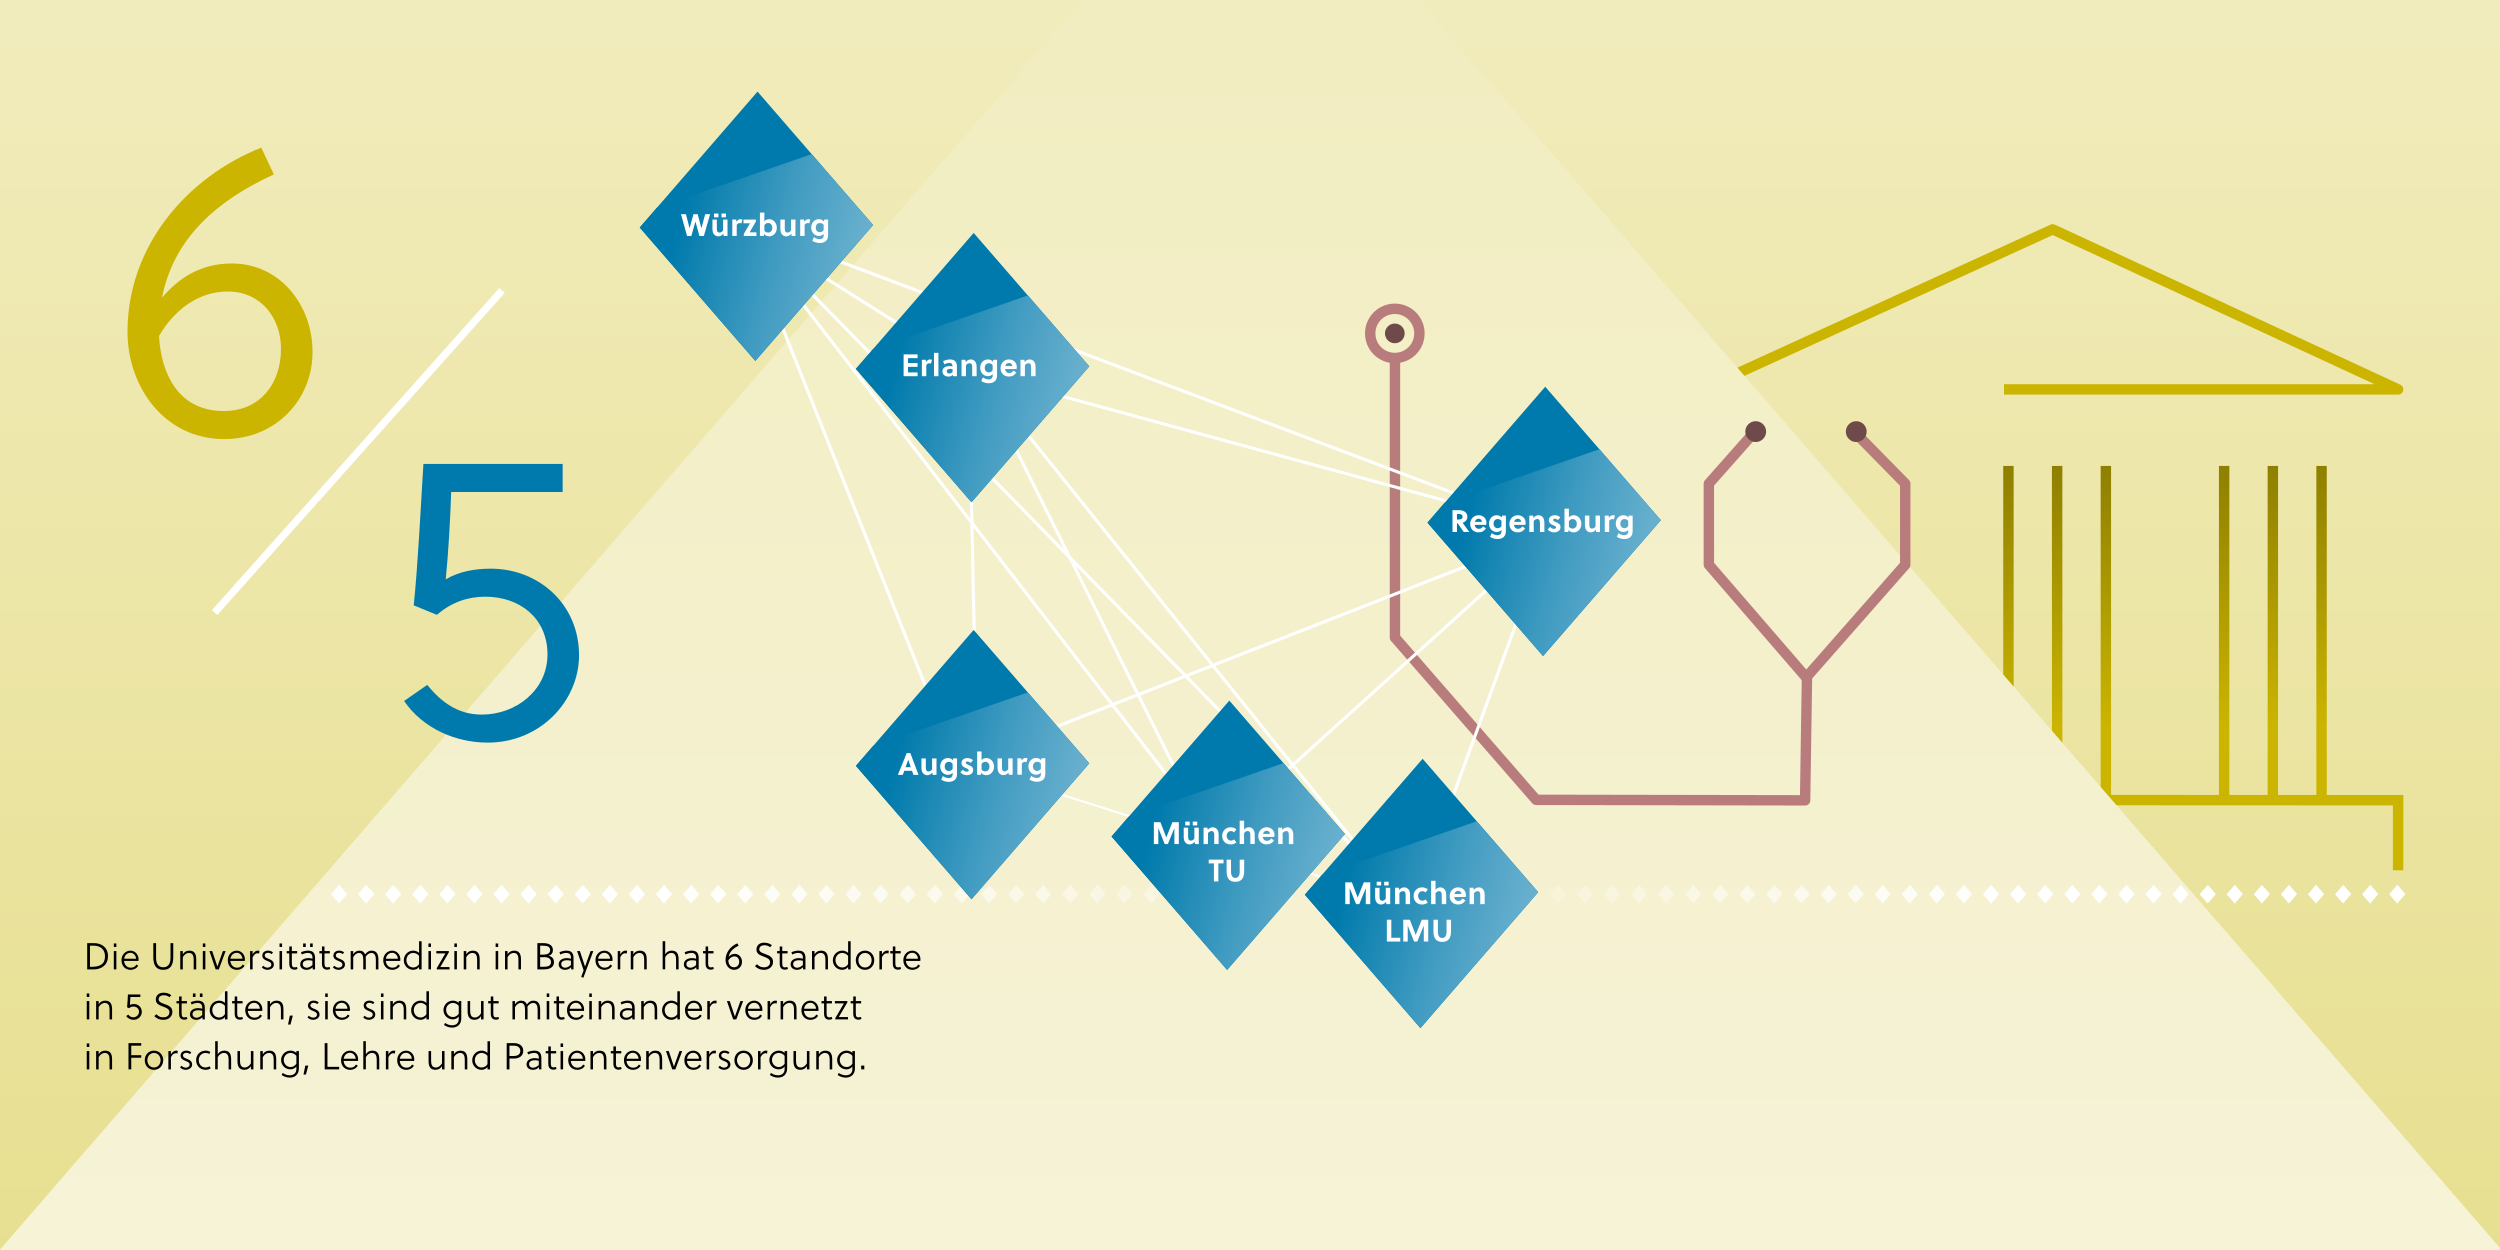 <?xml version="1.0" encoding="UTF-8"?>
<svg xmlns="http://www.w3.org/2000/svg" xmlns:xlink="http://www.w3.org/1999/xlink" viewBox="0 0 1200 600">
  <rect x="0" y="0" width="1200" height="600" fill="#333333" stroke="none"/>
  <defs>
    <style>
      .cls-1, .cls-2, .cls-3, .cls-4, .cls-5, .cls-6, .cls-7, .cls-8, .cls-9, .cls-10, .cls-11, .cls-12, .cls-13 {
        fill: none;
      }

      .cls-14 {
        fill: url(#Unbenannter_Verlauf_100-6);
      }

      .cls-15 {
        fill: url(#Unbenannter_Verlauf_100-5);
      }

      .cls-16 {
        fill: url(#Unbenannter_Verlauf_100-3);
      }

      .cls-17 {
        fill: url(#Unbenannter_Verlauf_100-2);
      }

      .cls-18 {
        fill: url(#Unbenannter_Verlauf_100-4);
      }

      .cls-2 {
        stroke-width: 1.5px;
      }

      .cls-2, .cls-3, .cls-6, .cls-7, .cls-8, .cls-9, .cls-10, .cls-11, .cls-12, .cls-13 {
        stroke-miterlimit: 10;
      }

      .cls-2, .cls-7, .cls-13 {
        stroke: #fff;
      }

      .cls-19, .cls-20 {
        clip-rule: evenodd;
      }

      .cls-19, .cls-21, .cls-22 {
        fill: #b97c7d;
      }

      .cls-20, .cls-23, .cls-24 {
        fill: #6f4a4b;
      }

      .cls-25 {
        clip-path: url(#clippath);
      }

      .cls-26 {
        fill: url(#Unbenannter_Verlauf_63-2);
      }

      .cls-27 {
        fill: #007aac;
      }

      .cls-28 {
        fill: #fff;
      }

      .cls-29 {
        fill: #cbb500;
      }

      .cls-3, .cls-4 {
        stroke: #cbb500;
      }

      .cls-3, .cls-4, .cls-5, .cls-6, .cls-8, .cls-9, .cls-10, .cls-11, .cls-12 {
        stroke-width: 5px;
      }

      .cls-30 {
        clip-path: url(#clippath-1);
      }

      .cls-31 {
        clip-path: url(#clippath-4);
      }

      .cls-32 {
        clip-path: url(#clippath-2);
      }

      .cls-33 {
        clip-path: url(#clippath-8);
      }

      .cls-34 {
        clip-path: url(#clippath-6);
      }

      .cls-35 {
        clip-path: url(#clippath-20);
      }

      .cls-36 {
        clip-path: url(#clippath-24);
      }

      .cls-37 {
        clip-path: url(#clippath-22);
      }

      .cls-38 {
        clip-path: url(#clippath-14);
      }

      .cls-39 {
        clip-path: url(#clippath-12);
      }

      .cls-40 {
        clip-path: url(#clippath-10);
      }

      .cls-41 {
        clip-path: url(#clippath-16);
      }

      .cls-42 {
        clip-path: url(#clippath-18);
      }

      .cls-4, .cls-5 {
        stroke-linejoin: round;
      }

      .cls-5 {
        stroke: #b97c7d;
      }

      .cls-6 {
        stroke: url(#Unbenannter_Verlauf_76);
      }

      .cls-43 {
        fill: url(#Unbenannter_Verlauf_100);
      }

      .cls-44 {
        fill: url(#Unbenannter_Verlauf_52);
      }

      .cls-45 {
        fill: url(#Unbenannter_Verlauf_63);
      }

      .cls-46 {
        fill: url(#Unbenannter_Verlauf_32);
      }

      .cls-24, .cls-22 {
        fill-rule: evenodd;
      }

      .cls-8 {
        stroke: url(#Unbenannter_Verlauf_76-6);
      }

      .cls-9 {
        stroke: url(#Unbenannter_Verlauf_76-4);
      }

      .cls-10 {
        stroke: url(#Unbenannter_Verlauf_76-2);
      }

      .cls-11 {
        stroke: url(#Unbenannter_Verlauf_76-3);
      }

      .cls-12 {
        stroke: url(#Unbenannter_Verlauf_76-5);
      }

      .cls-13 {
        stroke-width: 3.5px;
      }
    </style>
    <clipPath id="clippath">
      <rect class="cls-1" x="1230.37" y="-1.13" width="1200" height="600"/>
    </clipPath>
    <linearGradient id="Unbenannter_Verlauf_63" data-name="Unbenannter Verlauf 63" x1="1805.82" y1="2513.65" x2="1805.82" y2="-113.71" gradientUnits="userSpaceOnUse">
      <stop offset=".73" stop-color="#f6f3d8"/>
      <stop offset="1" stop-color="#f1ecbc"/>
    </linearGradient>
    <linearGradient id="Unbenannter_Verlauf_52" data-name="Unbenannter Verlauf 52" x1="600" y1="0" x2="600" y2="600" gradientUnits="userSpaceOnUse">
      <stop offset="0" stop-color="#f1ecbc"/>
      <stop offset="1" stop-color="#e7df90"/>
    </linearGradient>
    <linearGradient id="Unbenannter_Verlauf_76" data-name="Unbenannter Verlauf 76" x1="964.06" y1="384.19" x2="964.06" y2="223.65" gradientUnits="userSpaceOnUse">
      <stop offset=".22" stop-color="#cbb500"/>
      <stop offset="1" stop-color="#8e7f00"/>
    </linearGradient>
    <linearGradient id="Unbenannter_Verlauf_76-2" data-name="Unbenannter Verlauf 76" x1="1010.81" x2="1010.81" xlink:href="#Unbenannter_Verlauf_76"/>
    <linearGradient id="Unbenannter_Verlauf_76-3" data-name="Unbenannter Verlauf 76" x1="987.44" y1="384.19" x2="987.44" y2="223.65" xlink:href="#Unbenannter_Verlauf_76"/>
    <linearGradient id="Unbenannter_Verlauf_76-4" data-name="Unbenannter Verlauf 76" x1="1114.35" y1="384.19" x2="1114.35" y2="223.65" xlink:href="#Unbenannter_Verlauf_76"/>
    <linearGradient id="Unbenannter_Verlauf_76-5" data-name="Unbenannter Verlauf 76" x1="1090.97" y1="384.19" x2="1090.97" y2="223.65" xlink:href="#Unbenannter_Verlauf_76"/>
    <linearGradient id="Unbenannter_Verlauf_76-6" data-name="Unbenannter Verlauf 76" x1="1067.59" x2="1067.59" xlink:href="#Unbenannter_Verlauf_76"/>
    <clipPath id="clippath-1">
      <rect class="cls-1" width="1200" height="600"/>
    </clipPath>
    <linearGradient id="Unbenannter_Verlauf_63-2" data-name="Unbenannter Verlauf 63" x1="589.7" y1="2534.21" x2="589.7" y2="-93.15" xlink:href="#Unbenannter_Verlauf_63"/>
    <linearGradient id="Unbenannter_Verlauf_32" data-name="Unbenannter Verlauf 32" x1="158.8" y1="429.21" x2="1154.6" y2="429.21" gradientUnits="userSpaceOnUse">
      <stop offset=".15" stop-color="#fff"/>
      <stop offset=".53" stop-color="#fff" stop-opacity="0"/>
      <stop offset=".81" stop-color="#fff"/>
    </linearGradient>
    <clipPath id="clippath-2">
      <path class="cls-20" d="m240.65,10298.71c0,3.87-3.15,7.02-7.02,7.02s-7.03-3.15-7.03-7.02,3.15-7.03,7.03-7.03,7.02,3.15,7.02,7.03"/>
    </clipPath>
    <clipPath id="clippath-4">
      <path class="cls-19" d="m203.39,10298.71c0,3.87-3.15,7.02-7.02,7.02s-7.03-3.15-7.03-7.02,3.15-7.03,7.03-7.03,7.02,3.15,7.02,7.03"/>
    </clipPath>
    <clipPath id="clippath-6">
      <path class="cls-20" d="m82.25,10427.02c0,3.87-3.15,7.02-7.02,7.02s-7.03-3.15-7.03-7.02,3.15-7.03,7.03-7.03,7.02,3.15,7.02,7.03"/>
    </clipPath>
    <clipPath id="clippath-8">
      <path class="cls-19" d="m44.99,10427.02c0,3.87-3.15,7.02-7.02,7.02s-7.03-3.15-7.03-7.02,3.15-7.03,7.03-7.03,7.02,3.15,7.02,7.03"/>
    </clipPath>
    <clipPath id="clippath-10">
      <path class="cls-20" d="m1766.68,249.24c0,2.96-2.4,5.36-5.36,5.36s-5.37-2.4-5.37-5.36,2.41-5.36,5.37-5.36,5.36,2.4,5.36,5.36"/>
    </clipPath>
    <clipPath id="clippath-12">
      <path class="cls-19" d="m1738.24,249.24c0,2.96-2.4,5.36-5.36,5.36s-5.37-2.4-5.37-5.36,2.41-5.36,5.37-5.36,5.36,2.4,5.36,5.36"/>
    </clipPath>
    <clipPath id="clippath-14">
      <polygon class="cls-1" points="522.85 175.85 467.36 111.81 410.83 177.06 466.32 241.1 522.85 175.85"/>
    </clipPath>
    <linearGradient id="Unbenannter_Verlauf_100" data-name="Unbenannter Verlauf 100" x1="-489.81" y1="359.22" x2="-337.63" y2="359.22" gradientTransform="translate(964.87 -28.55) rotate(15)" gradientUnits="userSpaceOnUse">
      <stop offset=".17" stop-color="#007aac"/>
      <stop offset=".25" stop-color="#1183b1"/>
      <stop offset=".49" stop-color="#409bc1"/>
      <stop offset=".71" stop-color="#63adcc"/>
      <stop offset=".88" stop-color="#78b8d3"/>
      <stop offset="1" stop-color="#80bdd6"/>
    </linearGradient>
    <clipPath id="clippath-16">
      <polygon class="cls-1" points="797.19 249.67 741.71 185.63 685.18 250.88 740.66 314.92 797.19 249.67"/>
    </clipPath>
    <linearGradient id="Unbenannter_Verlauf_100-2" data-name="Unbenannter Verlauf 100" x1="-205.71" y1="359.52" x2="-53.52" y2="359.52" xlink:href="#Unbenannter_Verlauf_100"/>
    <clipPath id="clippath-18">
      <polygon class="cls-1" points="738.33 428.25 682.85 364.21 626.32 429.46 681.8 493.5 738.33 428.25"/>
    </clipPath>
    <linearGradient id="Unbenannter_Verlauf_100-3" data-name="Unbenannter Verlauf 100" x1="-216.34" y1="547.24" x2="-64.16" y2="547.24" xlink:href="#Unbenannter_Verlauf_100"/>
    <clipPath id="clippath-20">
      <polygon class="cls-1" points="522.85 366.4 467.36 302.36 410.83 367.61 466.32 431.65 522.85 366.4"/>
    </clipPath>
    <linearGradient id="Unbenannter_Verlauf_100-4" data-name="Unbenannter Verlauf 100" x1="-440.5" y1="543.27" x2="-288.31" y2="543.27" xlink:href="#Unbenannter_Verlauf_100"/>
    <clipPath id="clippath-22">
      <polygon class="cls-1" points="645.55 400.32 590.07 336.27 533.54 401.52 589.02 465.57 645.55 400.32"/>
    </clipPath>
    <linearGradient id="Unbenannter_Verlauf_100-5" data-name="Unbenannter Verlauf 100" x1="-313.19" y1="544.27" x2="-161.01" y2="544.27" xlink:href="#Unbenannter_Verlauf_100"/>
    <clipPath id="clippath-24">
      <polygon class="cls-1" points="419.09 108.01 363.61 43.97 307.08 109.22 362.56 173.26 419.09 108.01"/>
    </clipPath>
    <linearGradient id="Unbenannter_Verlauf_100-6" data-name="Unbenannter Verlauf 100" x1="-607.59" y1="320.54" x2="-455.41" y2="320.54" xlink:href="#Unbenannter_Verlauf_100"/>
  </defs>
  <g id="Ebene_4" data-name="Ebene 4">
    <g class="cls-25">
      <polygon class="cls-45" points="2943.94 1187.67 1816.47 -113.71 667.7 1212.23 1795.18 2513.65 2943.94 1187.67"/>
    </g>
    <rect class="cls-44" width="1200" height="600"/>
    <g>
      <g>
        <line class="cls-6" x1="964.06" y1="384.19" x2="964.05" y2="223.65"/>
        <line class="cls-10" x1="1010.81" y1="223.65" x2="1010.82" y2="384.19"/>
        <line class="cls-11" x1="987.43" y1="223.65" x2="987.44" y2="384.19"/>
        <line class="cls-9" x1="1114.35" y1="223.65" x2="1114.35" y2="384.19"/>
        <line class="cls-12" x1="1090.97" y1="223.65" x2="1090.97" y2="384.19"/>
        <line class="cls-8" x1="1067.59" y1="223.65" x2="1067.59" y2="384.19"/>
      </g>
      <polyline class="cls-3" points="857.3 383.96 1151.09 384.1 1151.09 417.74"/>
      <polyline class="cls-4" points="961.92 186.91 1151.09 186.91 985.29 110.09 817.1 186.91"/>
    </g>
    <g class="cls-30">
      <polygon class="cls-26" points="1727.82 1208.23 600.35 -93.15 -548.41 1232.79 579.06 2534.21 1727.82 1208.23"/>
    </g>
  </g>
  <g id="Illu">
    <g>
      <path class="cls-29" d="m77.75,142.89c8.28-9.7,18.77-16.42,33.51-16.42,23.01,0,38.76,19.79,38.76,42.54s-17.56,41.75-42.39,41.75c-28.87,0-46.43-25.33-46.43-51.45,0-41.55,28.87-74.4,64.2-88.45l6.06,12.86c-27.25,12.47-48.05,30.47-53.7,59.16Zm29.68,54.41c17.16,0,27.45-12.86,27.45-29.88,0-14.44-9.29-27.5-25.64-27.5-14.13,0-25.84,9.1-32.91,21.37,1.01,18.4,9.49,36.01,31.09,36.01Z"/>
      <path class="cls-27" d="m203.25,222.7h66.82v13.45h-53.5c-.4,12.47-1.41,30.27-2.62,41.95,6.26-3.76,13.93-5.14,21.6-5.14,23.01,0,42.39,17.02,42.39,41.55,0,21.96-18.57,41.95-43.81,41.95-15.34,0-31.09-6.73-40.17-19.99l11.1-7.72c6.66,8.11,14.53,14.25,26.24,14.25,16.35,0,31.49-11.67,31.49-28.89s-13.12-27.7-29.88-27.7c-8.48,0-16.35,2.77-23.22,8.71l-11.1-4.55c2.02-19.59,3.43-48.08,4.64-67.87Z"/>
      <line class="cls-13" x1="240.99" y1="139.41" x2="102.99" y2="294.06"/>
    </g>
    <path class="cls-46" d="m1150.66,433.71l-3.86-4.46,3.94-4.54,3.86,4.46-3.94,4.54Zm-9.06-4.54l-3.86-4.46-3.94,4.54,3.86,4.46,3.94-4.54Zm-13,0l-3.86-4.46-3.94,4.54,3.86,4.46,3.94-4.54Zm-13,0l-3.86-4.46-3.94,4.54,3.86,4.46,3.94-4.54Zm-13,0l-3.86-4.46-3.94,4.54,3.86,4.46,3.94-4.54Zm-13,0l-3.86-4.46-3.94,4.54,3.86,4.46,3.94-4.54Zm-13,0l-3.86-4.46-3.94,4.54,3.86,4.46,3.94-4.54Zm-13,0l-3.86-4.46-3.94,4.54,3.86,4.46,3.94-4.54Zm-13,0l-3.86-4.46-3.94,4.54,3.86,4.46,3.94-4.54Zm-13,0l-3.86-4.46-3.94,4.54,3.86,4.46,3.94-4.54Zm-13,0l-3.86-4.46-3.94,4.54,3.86,4.46,3.94-4.54Zm-13,0l-3.86-4.46-3.94,4.54,3.86,4.46,3.94-4.54Zm-13,0l-3.86-4.46-3.94,4.54,3.86,4.46,3.94-4.54Zm-13,0l-3.86-4.46-3.94,4.54,3.86,4.46,3.94-4.54Zm-13,0l-3.86-4.46-3.94,4.54,3.86,4.46,3.94-4.54Zm-13,0l-3.86-4.46-3.94,4.54,3.86,4.46,3.94-4.54Zm-13,0l-3.86-4.46-3.94,4.54,3.86,4.46,3.94-4.54Zm-13,0l-3.86-4.46-3.94,4.54,3.86,4.46,3.94-4.54Zm-13,0l-3.86-4.46-3.94,4.54,3.86,4.46,3.94-4.54Zm-13,0l-3.86-4.46-3.94,4.54,3.86,4.46,3.94-4.54Zm-13,0l-3.86-4.46-3.94,4.54,3.86,4.46,3.94-4.54Zm-13,0l-3.86-4.46-3.94,4.54,3.86,4.46,3.94-4.54Zm-13,0l-3.86-4.46-3.94,4.54,3.86,4.46,3.94-4.54Zm-13,0l-3.86-4.46-3.94,4.54,3.86,4.46,3.94-4.54Zm-13,0l-3.86-4.46-3.94,4.54,3.86,4.46,3.94-4.54Zm-13,0l-3.86-4.46-3.94,4.54,3.86,4.46,3.94-4.54Zm-13,0l-3.86-4.46-3.94,4.54,3.86,4.46,3.94-4.54Zm-13,0l-3.86-4.46-3.94,4.54,3.86,4.46,3.94-4.54Zm-13,0l-3.86-4.46-3.94,4.54,3.86,4.46,3.94-4.54Zm-13,0l-3.86-4.46-3.94,4.54,3.86,4.46,3.94-4.54Zm-13,0l-3.86-4.46-3.94,4.54,3.86,4.46,3.94-4.54Zm-13,0l-3.86-4.46-3.94,4.54,3.86,4.46,3.94-4.54Zm-13,0l-3.86-4.46-3.94,4.54,3.86,4.46,3.94-4.54Zm-13,0l-3.86-4.46-3.94,4.54,3.86,4.46,3.94-4.54Zm-13,0l-3.86-4.46-3.94,4.54,3.86,4.46,3.94-4.54Zm-13,0l-3.86-4.46-3.94,4.54,3.86,4.46,3.94-4.54Zm-13,0l-3.86-4.46-3.94,4.54,3.86,4.46,3.94-4.54Zm-13,0l-3.86-4.46-3.94,4.54,3.86,4.46,3.94-4.54Zm-13,0l-3.86-4.46-3.94,4.54,3.86,4.46,3.94-4.54Zm-13,0l-3.86-4.46-3.94,4.54,3.86,4.46,3.94-4.54Zm-13,0l-3.86-4.46-3.94,4.54,3.86,4.46,3.94-4.54Zm-13,0l-3.86-4.46-3.94,4.54,3.86,4.46,3.94-4.54Zm-13,0l-3.86-4.46-3.94,4.54,3.86,4.46,3.94-4.54Zm-13,0l-3.86-4.46-3.94,4.54,3.86,4.46,3.94-4.54Zm-13,0l-3.86-4.46-3.94,4.54,3.86,4.46,3.94-4.54Zm-13,0l-3.86-4.46-3.94,4.54,3.86,4.46,3.94-4.54Zm-13,0l-3.86-4.46-3.94,4.54,3.86,4.46,3.94-4.54Zm-13,0l-3.86-4.46-3.94,4.54,3.86,4.46,3.94-4.54Zm-13,0l-3.86-4.46-3.94,4.54,3.86,4.46,3.94-4.54Zm-13,0l-3.86-4.46-3.94,4.54,3.86,4.46,3.94-4.54Zm-13,0l-3.86-4.46-3.94,4.54,3.86,4.46,3.94-4.54Zm-13,0l-3.86-4.46-3.94,4.54,3.86,4.46,3.94-4.54Zm-13,0l-3.86-4.46-3.94,4.54,3.86,4.46,3.94-4.54Zm-13,0l-3.86-4.46-3.94,4.54,3.86,4.46,3.94-4.54Zm-13,0l-3.86-4.46-3.94,4.54,3.86,4.46,3.94-4.54Zm-13,0l-3.86-4.46-3.94,4.54,3.86,4.46,3.94-4.54Zm-13,0l-3.86-4.46-3.94,4.54,3.86,4.46,3.94-4.54Zm-13,0l-3.86-4.46-3.94,4.54,3.86,4.46,3.94-4.54Zm-13,0l-3.86-4.46-3.94,4.54,3.86,4.46,3.94-4.54Zm-13,0l-3.86-4.46-3.94,4.54,3.86,4.46,3.94-4.54Zm-13,0l-3.86-4.46-3.94,4.54,3.86,4.46,3.94-4.54Zm-13,0l-3.86-4.46-3.94,4.54,3.86,4.46,3.94-4.54Zm-13,0l-3.86-4.46-3.94,4.54,3.86,4.46,3.94-4.54Zm-13,0l-3.86-4.46-3.94,4.54,3.86,4.46,3.94-4.54Zm-13,0l-3.86-4.46-3.94,4.54,3.86,4.46,3.94-4.54Zm-13,0l-3.86-4.46-3.94,4.54,3.86,4.46,3.94-4.54Zm-13,0l-3.86-4.46-3.94,4.54,3.86,4.46,3.94-4.54Zm-13,0l-3.86-4.46-3.94,4.54,3.86,4.46,3.94-4.54Zm-13,0l-3.86-4.46-3.94,4.54,3.86,4.46,3.94-4.54Zm-13,0l-3.86-4.46-3.94,4.54,3.86,4.46,3.94-4.54Zm-13,0l-3.86-4.46-3.94,4.54,3.86,4.46,3.94-4.54Zm-13,0l-3.86-4.46-3.94,4.54,3.86,4.46,3.94-4.54Zm-13,0l-3.86-4.46-3.94,4.54,3.86,4.46,3.94-4.54Zm-13,0l-3.86-4.46-3.94,4.54,3.86,4.46,3.94-4.54Zm-13,0l-3.86-4.46-3.94,4.54,3.86,4.46,3.94-4.54Zm-13,0l-3.86-4.46-3.94,4.54,3.86,4.46,3.94-4.54Zm-13,0l-3.86-4.46-3.94,4.54,3.86,4.46,3.94-4.54Z"/>
    <g>
      <g>
        <path class="cls-24" d="m240.65,10298.71c0,3.87-3.15,7.02-7.02,7.02s-7.03-3.15-7.03-7.02,3.15-7.03,7.03-7.03,7.02,3.15,7.02,7.03"/>
        <g class="cls-32">
          <rect class="cls-23" x="-1140.13" y="-5039.5" width="4570.76" height="20631.91"/>
        </g>
      </g>
      <g>
        <path class="cls-22" d="m203.39,10298.71c0,3.87-3.15,7.02-7.02,7.02s-7.03-3.15-7.03-7.02,3.15-7.03,7.03-7.03,7.02,3.15,7.02,7.03"/>
        <g class="cls-31">
          <rect class="cls-21" x="-1177.39" y="-5039.5" width="4570.76" height="20631.91"/>
        </g>
      </g>
    </g>
    <g>
      <g>
        <path class="cls-24" d="m82.25,10427.02c0,3.87-3.15,7.02-7.02,7.02s-7.03-3.15-7.03-7.02,3.15-7.03,7.03-7.03,7.02,3.15,7.02,7.03"/>
        <g class="cls-34">
          <rect class="cls-23" x="-1298.53" y="-4911.18" width="4570.76" height="20631.91"/>
        </g>
      </g>
      <g>
        <path class="cls-22" d="m44.99,10427.02c0,3.87-3.15,7.02-7.02,7.02s-7.03-3.15-7.03-7.02,3.15-7.03,7.03-7.03,7.02,3.15,7.02,7.03"/>
        <g class="cls-33">
          <rect class="cls-21" x="-1335.79" y="-4911.18" width="4570.76" height="20631.91"/>
        </g>
      </g>
    </g>
    <polyline class="cls-5" points="840 209.82 820.25 232.15 820.25 271.08 866.98 325.15 914.51 271.08 914.51 232.15 892.61 209.82"/>
    <circle class="cls-23" cx="891" cy="207.17" r="5"/>
    <circle class="cls-23" cx="842.74" cy="207.17" r="5"/>
    <polyline class="cls-5" points="867.38 322.95 866.45 384.16 737.34 383.92 669.58 306.03 669.58 170.32"/>
    <g>
      <circle class="cls-23" cx="669.51" cy="160.03" r="4.73"/>
      <circle class="cls-5" cx="669.51" cy="160.03" r="11.81"/>
    </g>
    <g>
      <path class="cls-24" d="m1766.68,249.24c0,2.96-2.4,5.36-5.36,5.36s-5.37-2.4-5.37-5.36,2.41-5.36,5.37-5.36,5.36,2.4,5.36,5.36"/>
      <g class="cls-40">
        <rect class="cls-23" x="712.53" y="-11460.68" width="3489.54" height="15751.38"/>
      </g>
    </g>
    <g>
      <path class="cls-22" d="m1738.24,249.24c0,2.96-2.4,5.36-5.36,5.36s-5.37-2.4-5.37-5.36,2.41-5.36,5.37-5.36,5.36,2.4,5.36,5.36"/>
      <g class="cls-39">
        <rect class="cls-21" x="684.08" y="-11460.68" width="3489.54" height="15751.38"/>
      </g>
    </g>
  </g>
  <g id="Illu2">
    <g>
      <line class="cls-2" x1="355.77" y1="107.95" x2="463.31" y2="175.66"/>
      <line class="cls-2" x1="742.94" y1="253.73" x2="468.09" y2="178.85"/>
      <line class="cls-2" x1="676.81" y1="438.56" x2="742.94" y2="257.72"/>
      <line class="cls-2" x1="356.56" y1="109.54" x2="460.13" y2="369.25"/>
      <line class="cls-2" x1="466.18" y1="233.88" x2="467.8" y2="313.77"/>
      <line class="cls-2" x1="581.22" y1="402.71" x2="745.33" y2="254.53"/>
      <line class="cls-2" x1="675.22" y1="435.37" x2="468.09" y2="177.25"/>
      <line class="cls-2" x1="460.92" y1="366.86" x2="743.73" y2="256.12"/>
      <line class="cls-2" x1="579.62" y1="400.32" x2="468.89" y2="178.05"/>
      <line class="cls-2" x1="356.56" y1="108.74" x2="584.4" y2="403.5"/>
      <line class="cls-2" x1="676.81" y1="434.57" x2="355.77" y2="106.35"/>
      <line class="cls-7" x1="458.53" y1="365.26" x2="676.81" y2="434.57"/>
      <line class="cls-2" x1="356.56" y1="107.95" x2="742.94" y2="253.73"/>
    </g>
    <g>
      <g>
        <polygon class="cls-27" points="522.85 175.85 467.36 111.81 410.83 177.06 466.32 241.1 522.85 175.85"/>
        <g class="cls-38">
          <polygon class="cls-43" points="540.72 249.89 518.24 133.2 403.82 172.81 426.3 289.5 540.72 249.89"/>
        </g>
      </g>
      <g>
        <path class="cls-28" d="m433.73,180.58v-10.47h6.71v1.81h-4.58v2.36h4.58v1.81h-4.58v2.68h4.58v1.81h-6.71Z"/>
        <path class="cls-28" d="m444.5,173.76c.45-.73,1.06-1.23,1.84-1.23.39,0,.73.07,1.02.18l-.51,1.85c-.22-.12-.48-.18-.75-.18-.61,0-1.17.34-1.48.87v5.32h-2.12v-7.87h1.84l.16,1.05Z"/>
        <path class="cls-28" d="m450.44,180.58h-2.12v-11.21h2.12v11.21Z"/>
        <path class="cls-28" d="m457.5,180.58l-.16-.67c-.51.63-1.3.85-2.14.85-1.47,0-2.83-.88-2.83-2.5,0-1.93,1.79-2.54,3.42-2.54.43,0,.93.06,1.42.17v-.12c0-.99-.4-1.58-1.56-1.58-.9,0-1.69.33-2.38.69l-.57-1.53c1-.49,2.21-.81,3.38-.81,2.18,0,3.24,1.27,3.24,3.32v4.73h-1.84Zm-.28-3.42c-.4-.09-.75-.13-1.08-.13-.78,0-1.69.28-1.69,1.21,0,.69.57,1.05,1.2,1.05s1.12-.27,1.57-.67v-1.45Z"/>
        <path class="cls-28" d="m463.39,172.71l.16,1.08c.63-.88,1.57-1.26,2.44-1.26s1.6.4,2.09,1.03c.61.79.7,1.81.7,2.93v4.08h-2.12v-3.98c0-.58-.02-1.24-.24-1.69-.19-.39-.58-.55-1.05-.55-.63,0-1.32.36-1.7,1v5.22h-2.12v-7.87h1.84Z"/>
        <path class="cls-28" d="m478.59,180.16c0,.85-.16,1.54-.49,2.09-.69,1.2-2.03,1.72-3.47,1.72-1.21,0-2.53-.34-3.63-1.08l.78-1.75c.9.67,2,1,2.78,1,1.11,0,1.91-.6,1.91-1.85v-.72c-.58.75-1.56,1-2.32,1-2.08,0-3.66-1.78-3.66-4.05s1.56-3.99,3.69-3.99c.79,0,1.82.28,2.39,1.11l.18-.93h1.84v7.45Zm-2.12-4.95c-.54-.63-1.17-.85-1.82-.85-1.36,0-1.99,1.14-1.99,2.23,0,1.15.75,2.17,1.96,2.17.66,0,1.39-.25,1.85-1.03v-2.51Z"/>
        <path class="cls-28" d="m482.43,177.17c.15,1.08.85,1.88,1.97,1.88,1.02,0,1.54-.42,2.05-1.17l1.39.94c-.9,1.3-1.9,1.93-3.59,1.93-2.38,0-3.98-1.66-3.98-4.02s1.73-4.2,3.99-4.2,3.8,1.54,3.8,3.63c0,.31-.04.69-.1,1h-5.53Zm3.47-1.45c-.04-.94-.7-1.52-1.57-1.52-1.02,0-1.57.64-1.79,1.52h3.36Z"/>
        <path class="cls-28" d="m491.68,172.71l.16,1.08c.63-.88,1.57-1.26,2.44-1.26s1.6.4,2.09,1.03c.61.79.7,1.81.7,2.93v4.08h-2.12v-3.98c0-.58-.01-1.24-.24-1.69-.19-.39-.58-.55-1.05-.55-.63,0-1.32.36-1.7,1v5.22h-2.12v-7.87h1.84Z"/>
      </g>
    </g>
    <polygon class="cls-27" points="797.19 249.67 741.71 185.63 685.18 250.88 740.66 314.92 797.19 249.67"/>
    <g class="cls-41">
      <polygon class="cls-17" points="815.07 323.72 792.59 207.02 678.17 246.63 700.65 363.33 815.07 323.72"/>
    </g>
    <g>
      <path class="cls-28" d="m700.51,244.89c1.69,0,3.83.87,3.83,3.14,0,1.63-1.11,2.53-2.27,2.92.93,1.3,2.48,3.44,3.2,4.41h-2.69l-2.87-4.17h-.37v4.17h-2.14v-10.47h3.32Zm-1.18,4.49h.84c1.08,0,1.88-.39,1.88-1.3,0-.82-.64-1.38-1.6-1.38h-1.12v2.68Z"/>
      <path class="cls-28" d="m707.85,251.95c.15,1.08.85,1.88,1.97,1.88,1.02,0,1.54-.42,2.05-1.17l1.39.94c-.9,1.3-1.9,1.93-3.59,1.93-2.38,0-3.98-1.66-3.98-4.02s1.73-4.2,3.99-4.2,3.8,1.54,3.8,3.63c0,.31-.04.69-.1,1h-5.53Zm3.47-1.45c-.04-.94-.7-1.52-1.57-1.52-1.02,0-1.57.64-1.79,1.52h3.36Z"/>
      <path class="cls-28" d="m722.82,254.94c0,.85-.16,1.54-.49,2.09-.69,1.2-2.03,1.72-3.47,1.72-1.21,0-2.53-.34-3.63-1.08l.78-1.75c.9.67,2,1,2.78,1,1.11,0,1.91-.6,1.91-1.85v-.72c-.58.75-1.56,1-2.32,1-2.08,0-3.66-1.78-3.66-4.05s1.56-3.99,3.69-3.99c.79,0,1.82.28,2.39,1.11l.18-.93h1.84v7.45Zm-2.12-4.95c-.54-.63-1.17-.85-1.82-.85-1.36,0-1.99,1.14-1.99,2.23,0,1.15.75,2.17,1.96,2.17.66,0,1.39-.25,1.85-1.03v-2.51Z"/>
      <path class="cls-28" d="m726.67,251.95c.15,1.08.85,1.88,1.97,1.88,1.02,0,1.54-.42,2.05-1.17l1.39.94c-.9,1.3-1.9,1.93-3.59,1.93-2.38,0-3.98-1.66-3.98-4.02s1.73-4.2,3.99-4.2,3.8,1.54,3.8,3.63c0,.31-.04.69-.1,1h-5.53Zm3.47-1.45c-.04-.94-.7-1.52-1.57-1.52-1.02,0-1.57.64-1.79,1.52h3.36Z"/>
      <path class="cls-28" d="m735.91,247.5l.16,1.08c.63-.88,1.57-1.26,2.44-1.26s1.6.4,2.09,1.03c.61.79.7,1.81.7,2.93v4.08h-2.12v-3.98c0-.58-.02-1.24-.24-1.69-.19-.39-.58-.55-1.05-.55-.63,0-1.32.36-1.7,1v5.22h-2.12v-7.87h1.84Z"/>
      <path class="cls-28" d="m747.82,249.63c-.4-.36-.96-.66-1.56-.66-.4,0-.76.22-.76.6,0,.49.58.75,1.24,1.02,1.02.42,2.3.93,2.3,2.42,0,1.73-1.5,2.53-3.02,2.53-1.23,0-2.3-.48-3.17-1.35l1.21-1.26c.6.58,1.09.93,1.85.93.43,0,1-.21,1-.69,0-.55-.72-.79-1.5-1.14-.94-.4-1.97-.94-1.97-2.32,0-1.6,1.38-2.41,2.81-2.41,1.05,0,1.99.34,2.72,1.03l-1.17,1.29Z"/>
      <path class="cls-28" d="m753.08,244.15v4.17c.57-.73,1.56-1,2.32-1,2.09,0,3.66,1.85,3.66,4.14s-1.56,4.08-3.68,4.08c-.82,0-1.87-.28-2.44-1.14l-.15.96h-1.84v-11.21h2.12Zm0,8.72c.52.63,1.15.85,1.82.85,1.36,0,1.99-1.21,1.99-2.32,0-1.17-.73-2.26-1.96-2.26-.67,0-1.39.27-1.85,1.05v2.68Z"/>
      <path class="cls-28" d="m766.15,255.36l-.16-1.08c-.63.88-1.57,1.26-2.44,1.26s-1.6-.4-2.09-1.03c-.61-.79-.7-1.81-.7-2.93v-4.08h2.12v3.98c0,.58.01,1.24.24,1.69.19.39.58.55,1.05.55.63,0,1.32-.36,1.7-1v-5.22h2.12v7.87h-1.84Z"/>
      <path class="cls-28" d="m772.29,248.54c.45-.73,1.06-1.23,1.84-1.23.39,0,.73.07,1.02.18l-.51,1.85c-.22-.12-.48-.18-.75-.18-.61,0-1.17.34-1.48.87v5.32h-2.12v-7.87h1.84l.16,1.05Z"/>
      <path class="cls-28" d="m783.67,254.94c0,.85-.16,1.54-.49,2.09-.69,1.2-2.03,1.72-3.47,1.72-1.21,0-2.53-.34-3.63-1.08l.78-1.75c.9.67,2,1,2.78,1,1.11,0,1.91-.6,1.91-1.85v-.72c-.58.75-1.56,1-2.32,1-2.08,0-3.66-1.78-3.66-4.05s1.56-3.99,3.69-3.99c.79,0,1.82.28,2.39,1.11l.18-.93h1.84v7.45Zm-2.12-4.95c-.54-.63-1.17-.85-1.82-.85-1.36,0-1.99,1.14-1.99,2.23,0,1.15.75,2.17,1.96,2.17.66,0,1.39-.25,1.85-1.03v-2.51Z"/>
    </g>
    <g>
      <g>
        <polygon class="cls-27" points="738.33 428.25 682.85 364.21 626.32 429.46 681.8 493.5 738.33 428.25"/>
        <g class="cls-42">
          <polygon class="cls-16" points="756.21 502.29 733.73 385.6 619.31 425.21 641.79 541.9 756.21 502.29"/>
        </g>
      </g>
      <g>
        <path class="cls-28" d="m652.45,433.99h-1.53l-3.05-7.67v7.67h-2.14v-10.47h3.16l2.81,7.3,2.92-7.3h3.1v10.47h-2.14v-7.64l-3.13,7.64Z"/>
        <path class="cls-28" d="m665.45,433.99l-.16-1.08c-.63.88-1.57,1.26-2.44,1.26s-1.6-.4-2.09-1.03c-.61-.79-.7-1.81-.7-2.93v-4.08h2.12v3.98c0,.58.01,1.24.24,1.69.19.39.58.55,1.05.55.63,0,1.32-.36,1.7-1v-5.22h2.12v7.87h-1.84Zm-4.64-8.96v-1.81h2.14v1.81h-2.14Zm3.6,0v-1.81h2.14v1.81h-2.14Z"/>
        <path class="cls-28" d="m671.44,426.12l.16,1.08c.63-.88,1.57-1.26,2.44-1.26s1.6.4,2.09,1.03c.61.79.7,1.81.7,2.93v4.08h-2.12v-3.98c0-.58-.02-1.24-.24-1.69-.19-.39-.58-.55-1.05-.55-.63,0-1.32.36-1.7,1v5.22h-2.12v-7.87h1.84Z"/>
        <path class="cls-28" d="m685.35,433.19c-.78.69-1.7.97-2.83.97-2.32,0-3.99-1.67-3.99-4.11,0-2.29,1.66-4.11,4.05-4.11,1.08,0,1.99.33,2.77.97l-1.09,1.48c-.43-.4-.91-.63-1.53-.63-1.2,0-2.03,1.03-2.03,2.29s.88,2.29,2,2.29c.58,0,1.06-.17,1.51-.6l1.14,1.45Z"/>
        <path class="cls-28" d="m689.06,427.05c.63-.76,1.51-1.11,2.32-1.11.85,0,1.6.4,2.09,1.03.61.79.7,1.81.7,2.93v4.08h-2.12v-3.98c0-.58-.01-1.24-.24-1.69-.19-.39-.58-.55-1.05-.55-.63,0-1.32.36-1.7,1v5.22h-2.12v-11.21h2.12v4.28Z"/>
        <path class="cls-28" d="m698.01,430.58c.15,1.08.85,1.88,1.97,1.88,1.02,0,1.54-.42,2.05-1.17l1.39.94c-.9,1.3-1.9,1.93-3.59,1.93-2.38,0-3.98-1.66-3.98-4.02s1.73-4.2,3.99-4.2,3.8,1.54,3.8,3.63c0,.31-.04.69-.1,1h-5.53Zm3.47-1.45c-.04-.94-.7-1.52-1.57-1.52-1.02,0-1.57.64-1.79,1.52h3.36Z"/>
        <path class="cls-28" d="m707.26,426.12l.16,1.08c.63-.88,1.57-1.26,2.44-1.26s1.6.4,2.09,1.03c.61.79.7,1.81.7,2.93v4.08h-2.12v-3.98c0-.58-.02-1.24-.24-1.69-.19-.39-.58-.55-1.05-.55-.63,0-1.32.36-1.7,1v5.22h-2.12v-7.87h1.84Z"/>
        <path class="cls-28" d="m665.69,451.94v-10.47h2.14v8.66h4.29v1.81h-6.43Z"/>
        <path class="cls-28" d="m680.29,451.94h-1.53l-3.05-7.67v7.67h-2.14v-10.47h3.16l2.81,7.3,2.92-7.3h3.1v10.47h-2.14v-7.64l-3.13,7.64Z"/>
        <path class="cls-28" d="m696.5,447c0,3.29-1.26,5.11-4.25,5.11s-4.19-1.82-4.19-5.11v-5.53h2.14v5.82c0,2,.81,2.96,2.08,2.96s2.08-.96,2.08-2.96v-5.82h2.14v5.53Z"/>
      </g>
    </g>
    <g>
      <polygon class="cls-27" points="522.85 366.4 467.36 302.36 410.83 367.61 466.32 431.65 522.85 366.4"/>
      <g class="cls-35">
        <polygon class="cls-18" points="540.72 440.44 518.24 323.75 403.82 363.36 426.3 480.05 540.72 440.44"/>
      </g>
    </g>
    <g>
      <path class="cls-28" d="m438.45,371.94l-.68-1.94h-3.72s-.7,1.95-.7,1.95h-2.38s4.26-10.47,4.26-10.47h1.73s3.94,10.46,3.94,10.46h-2.47Zm-3.77-3.69h2.5s-1.22-3.52-1.22-3.52h-.02l-1.27,3.52Z"/>
      <path class="cls-28" d="m447.69,371.93l-.17-1.08c-.63.88-1.57,1.26-2.44,1.26-.85,0-1.6-.4-2.09-1.03-.61-.79-.7-1.81-.71-2.93v-4.08s2.12,0,2.12,0v3.98c0,.58.02,1.24.25,1.69.19.39.58.55,1.05.55.63,0,1.32-.36,1.7-1v-5.22s2.12,0,2.12,0v7.87s-1.83,0-1.83,0Z"/>
      <path class="cls-28" d="m459.39,371.5c0,.85-.16,1.54-.49,2.09-.69,1.2-2.03,1.72-3.47,1.72-1.21,0-2.53-.34-3.63-1.07l.78-1.75c.9.67,2,1,2.78,1,1.11,0,1.91-.6,1.91-1.86v-.72c-.58.75-1.55,1-2.32,1-2.08,0-3.67-1.77-3.67-4.05,0-2.2,1.55-3.99,3.69-4,.79,0,1.82.28,2.39,1.1l.18-.93h1.84s0,7.44,0,7.44Zm-2.13-4.95c-.54-.63-1.17-.85-1.83-.85-1.36,0-1.99,1.14-1.99,2.23,0,1.15.75,2.17,1.96,2.17.66,0,1.39-.26,1.85-1.03v-2.51Z"/>
      <path class="cls-28" d="m465.89,366.18c-.4-.36-.96-.66-1.56-.66-.4,0-.76.22-.76.6,0,.49.58.75,1.24,1.02,1.02.42,2.3.92,2.31,2.42,0,1.73-1.49,2.53-3.02,2.53-1.23,0-2.3-.48-3.17-1.34l1.21-1.26c.6.58,1.09.93,1.86.93.43,0,1-.21,1-.69,0-.55-.72-.79-1.5-1.13-.94-.4-1.97-.94-1.98-2.32,0-1.6,1.37-2.41,2.81-2.41,1.05,0,1.99.34,2.72,1.03l-1.16,1.29Z"/>
      <path class="cls-28" d="m471.15,360.69v4.17c.57-.73,1.56-1,2.32-1,2.09,0,3.67,1.85,3.67,4.14,0,2.21-1.55,4.08-3.67,4.09-.82,0-1.87-.28-2.44-1.13l-.15.96h-1.84s-.01-11.21-.01-11.21h2.12Zm0,8.71c.52.63,1.15.85,1.83.85,1.36,0,1.99-1.21,1.99-2.32,0-1.17-.74-2.26-1.96-2.26-.67,0-1.39.27-1.85,1.05v2.68Z"/>
      <path class="cls-28" d="m484.23,371.89l-.17-1.08c-.63.88-1.57,1.26-2.44,1.26-.85,0-1.6-.4-2.09-1.03-.61-.79-.7-1.81-.71-2.93v-4.08s2.12,0,2.12,0v3.98c0,.58.02,1.24.25,1.69.19.39.58.55,1.05.55.63,0,1.32-.36,1.7-1v-5.22s2.12,0,2.12,0v7.87s-1.83,0-1.83,0Z"/>
      <path class="cls-28" d="m490.36,365.06c.45-.73,1.06-1.23,1.84-1.23.39,0,.73.07,1.02.18l-.51,1.85c-.22-.12-.48-.18-.75-.18-.61,0-1.17.35-1.48.87v5.32s-2.12,0-2.12,0v-7.87s1.83,0,1.83,0l.17,1.05Z"/>
      <path class="cls-28" d="m501.75,371.45c0,.85-.16,1.54-.49,2.09-.69,1.2-2.03,1.72-3.47,1.72-1.21,0-2.53-.34-3.63-1.07l.78-1.75c.9.67,2,1,2.78,1,1.11,0,1.91-.6,1.91-1.86v-.72c-.58.75-1.55,1-2.32,1-2.08,0-3.67-1.78-3.67-4.05,0-2.2,1.55-3.99,3.69-4,.79,0,1.82.28,2.39,1.1l.18-.93h1.84s0,7.44,0,7.44Zm-2.13-4.95c-.54-.63-1.17-.85-1.83-.85-1.36,0-1.99,1.14-1.99,2.23,0,1.15.75,2.17,1.96,2.17.66,0,1.39-.25,1.85-1.03v-2.51Z"/>
    </g>
    <g>
      <polygon class="cls-27" points="645.55 400.32 590.07 336.27 533.54 401.52 589.02 465.57 645.55 400.32"/>
      <g class="cls-37">
        <polygon class="cls-15" points="663.43 474.36 640.95 357.67 526.53 397.27 549.01 513.97 663.43 474.36"/>
      </g>
    </g>
    <g>
      <path class="cls-28" d="m560.57,405.14h-1.53l-3.05-7.67v7.67h-2.14v-10.47h3.16l2.81,7.3,2.92-7.3h3.1v10.47h-2.14v-7.64l-3.13,7.64Z"/>
      <path class="cls-28" d="m573.57,405.14l-.16-1.08c-.63.88-1.57,1.26-2.44,1.26s-1.6-.4-2.09-1.03c-.61-.79-.7-1.81-.7-2.93v-4.08h2.12v3.98c0,.58.01,1.24.24,1.69.19.39.58.55,1.05.55.63,0,1.32-.36,1.7-1v-5.22h2.12v7.87h-1.84Zm-4.64-8.96v-1.81h2.14v1.81h-2.14Zm3.6,0v-1.81h2.14v1.81h-2.14Z"/>
      <path class="cls-28" d="m579.56,397.28l.16,1.08c.63-.88,1.57-1.26,2.44-1.26s1.6.4,2.09,1.03c.61.79.7,1.81.7,2.93v4.08h-2.12v-3.98c0-.58-.02-1.24-.24-1.69-.19-.39-.58-.55-1.05-.55-.63,0-1.32.36-1.7,1v5.22h-2.12v-7.87h1.84Z"/>
      <path class="cls-28" d="m593.46,404.35c-.78.69-1.7.97-2.83.97-2.32,0-3.99-1.67-3.99-4.11,0-2.29,1.66-4.11,4.05-4.11,1.08,0,1.99.33,2.77.97l-1.09,1.48c-.43-.4-.91-.63-1.53-.63-1.2,0-2.03,1.03-2.03,2.29s.88,2.29,2,2.29c.58,0,1.06-.17,1.51-.6l1.14,1.45Z"/>
      <path class="cls-28" d="m597.17,398.2c.63-.76,1.51-1.11,2.32-1.11.85,0,1.6.4,2.09,1.03.61.79.7,1.81.7,2.93v4.08h-2.12v-3.98c0-.58-.01-1.24-.24-1.69-.19-.39-.58-.55-1.05-.55-.63,0-1.32.36-1.7,1v5.22h-2.12v-11.21h2.12v4.28Z"/>
      <path class="cls-28" d="m606.13,401.73c.15,1.08.85,1.88,1.97,1.88,1.02,0,1.54-.42,2.05-1.17l1.39.94c-.9,1.3-1.9,1.93-3.59,1.93-2.38,0-3.98-1.66-3.98-4.02s1.73-4.2,3.99-4.2,3.8,1.54,3.8,3.63c0,.31-.04.69-.1,1h-5.53Zm3.47-1.45c-.04-.94-.7-1.52-1.57-1.52-1.02,0-1.57.64-1.79,1.52h3.36Z"/>
      <path class="cls-28" d="m615.38,397.28l.16,1.08c.63-.88,1.57-1.26,2.44-1.26s1.6.4,2.09,1.03c.61.79.7,1.81.7,2.93v4.08h-2.12v-3.98c0-.58-.02-1.24-.24-1.69-.19-.39-.58-.55-1.05-.55-.63,0-1.32.36-1.7,1v5.22h-2.12v-7.87h1.84Z"/>
      <path class="cls-28" d="m584.81,414.43v8.66h-2.14v-8.66h-2.48v-1.81h7.1v1.81h-2.48Z"/>
      <path class="cls-28" d="m597.2,418.16c0,3.29-1.26,5.11-4.25,5.11s-4.19-1.82-4.19-5.11v-5.53h2.14v5.82c0,2,.81,2.96,2.08,2.96s2.08-.96,2.08-2.96v-5.82h2.14v5.53Z"/>
    </g>
    <polygon class="cls-27" points="419.09 108.01 363.61 43.97 307.08 109.22 362.56 173.26 419.09 108.01"/>
    <g class="cls-36">
      <polygon class="cls-14" points="436.97 182.05 414.49 65.36 300.07 104.97 322.55 221.66 436.97 182.05"/>
    </g>
    <g>
      <path class="cls-28" d="m336.68,109.5h.03l1.76-6.7h2.39l-3.01,10.47h-2.12l-1.9-6.88h-.03l-1.96,6.88h-2.05l-2.93-10.47h2.39l1.72,6.7h.03l1.87-6.7h2l1.79,6.7Z"/>
      <path class="cls-28" d="m347.36,113.27l-.16-1.08c-.63.88-1.57,1.26-2.44,1.26s-1.6-.4-2.09-1.03c-.61-.79-.7-1.81-.7-2.93v-4.08h2.12v3.98c0,.58.01,1.24.24,1.69.19.39.58.55,1.05.55.63,0,1.32-.36,1.7-1v-5.22h2.12v7.87h-1.84Zm-4.64-8.96v-1.81h2.14v1.81h-2.14Zm3.6,0v-1.81h2.14v1.81h-2.14Z"/>
      <path class="cls-28" d="m353.51,106.45c.45-.73,1.06-1.23,1.84-1.23.39,0,.73.07,1.02.18l-.51,1.85c-.22-.12-.48-.18-.75-.18-.61,0-1.17.34-1.48.87v5.32h-2.12v-7.87h1.84l.16,1.05Z"/>
      <path class="cls-28" d="m360.03,107.17h-3.16v-1.76h5.95v.97l-3.02,5.13h3.27v1.76h-6.04v-.99l2.99-5.11Z"/>
      <path class="cls-28" d="m366.9,102.05v4.17c.57-.73,1.56-1,2.32-1,2.09,0,3.66,1.85,3.66,4.14s-1.56,4.08-3.68,4.08c-.82,0-1.87-.28-2.44-1.14l-.15.96h-1.84v-11.21h2.12Zm0,8.72c.52.63,1.15.85,1.82.85,1.36,0,1.99-1.21,1.99-2.32,0-1.17-.73-2.26-1.96-2.26-.67,0-1.39.27-1.85,1.05v2.68Z"/>
      <path class="cls-28" d="m379.97,113.27l-.16-1.08c-.63.88-1.57,1.26-2.44,1.26s-1.6-.4-2.09-1.03c-.61-.79-.7-1.81-.7-2.93v-4.08h2.12v3.98c0,.58.01,1.24.24,1.69.19.39.58.55,1.05.55.63,0,1.32-.36,1.7-1v-5.22h2.12v7.87h-1.84Z"/>
      <path class="cls-28" d="m386.1,106.45c.45-.73,1.06-1.23,1.84-1.23.39,0,.73.07,1.02.18l-.51,1.85c-.22-.12-.48-.18-.75-.18-.61,0-1.17.34-1.48.87v5.32h-2.12v-7.87h1.84l.16,1.05Z"/>
      <path class="cls-28" d="m397.48,112.85c0,.85-.16,1.54-.49,2.09-.69,1.2-2.03,1.72-3.47,1.72-1.21,0-2.53-.34-3.63-1.08l.78-1.75c.9.67,2,1,2.78,1,1.11,0,1.91-.6,1.91-1.85v-.72c-.58.75-1.56,1-2.32,1-2.08,0-3.66-1.78-3.66-4.05s1.56-3.99,3.69-3.99c.79,0,1.82.28,2.39,1.11l.18-.93h1.84v7.45Zm-2.12-4.95c-.54-.63-1.17-.85-1.82-.85-1.36,0-1.99,1.14-1.99,2.23,0,1.15.75,2.17,1.96,2.17.66,0,1.39-.25,1.85-1.03v-2.51Z"/>
    </g>
  </g>
  <g id="Text">
    <g>
      <path d="m41.85,452.7h3.28c3.19,0,6.7,1.69,6.7,6.25s-3.49,6.36-6.88,6.36h-3.1v-12.6Zm2.07,11.38c3.89,0,6.48-1.17,6.48-4.97,0-3.4-2.07-5.19-5.62-5.19h-1.6v10.15h.74Z"/>
      <path d="m54.63,454.55v-1.69h1.22v1.69h-1.22Zm0,10.75v-8.79h1.22v8.79h-1.22Z"/>
      <path d="m59.55,461.22c.11,1.69,1.22,3.26,3.13,3.26,1.17,0,2.16-.32,2.79-1.51l.86.56c-.7,1.31-2.23,2-3.57,2-2.88,0-4.45-2.09-4.45-4.66s1.91-4.56,4.3-4.56c2.27,0,3.91,1.93,3.91,4.11,0,.29-.04.65-.05.81h-6.93Zm3.08-3.87c-1.69,0-2.79,1.19-3.04,2.83h5.74c-.07-1.48-1.21-2.83-2.7-2.83Z"/>
      <path d="m83.17,459.38c0,3.96-1.42,6.14-4.83,6.14s-4.75-2.18-4.75-6.14v-6.68h1.33v7.18c0,2.97,1.33,4.41,3.46,4.41s3.46-1.44,3.46-4.41v-7.18h1.33v6.68Z"/>
      <path d="m87.75,456.52v1.55c.7-1.17,1.78-1.76,3.13-1.76,2.5,0,3.31,1.6,3.31,4.25v4.75h-1.22v-4.56c0-1.66-.31-3.33-2.27-3.33-1.31,0-2.38.94-2.95,2.05v5.83h-1.22v-8.79h1.22Z"/>
      <path d="m97.35,454.55v-1.69h1.22v1.69h-1.22Zm0,10.75v-8.79h1.22v8.79h-1.22Z"/>
      <path d="m100.53,456.52h1.33l2.48,7.44,2.65-7.44h1.31l-3.28,8.79h-1.51l-2.99-8.79Z"/>
      <path d="m110.58,461.22c.11,1.69,1.22,3.26,3.13,3.26,1.17,0,2.16-.32,2.79-1.51l.86.56c-.7,1.31-2.23,2-3.57,2-2.88,0-4.45-2.09-4.45-4.66s1.91-4.56,4.3-4.56c2.27,0,3.91,1.93,3.91,4.11,0,.29-.04.65-.05.81h-6.93Zm3.08-3.87c-1.69,0-2.79,1.19-3.04,2.83h5.74c-.07-1.48-1.21-2.83-2.7-2.83Z"/>
      <path d="m121.25,458.17c.49-.97,1.33-1.87,2.56-1.87.23,0,.49.02.74.07l-.16,1.35c-.27-.13-.49-.16-.83-.16-1.01,0-1.67.76-2.3,1.87v5.87h-1.22v-8.79h1.22v1.66Z"/>
      <path d="m130.4,457.97c-.49-.38-1.13-.63-1.78-.63-.68,0-1.55.38-1.55,1.21,0,1.04,1.13,1.39,2.25,1.85,1.08.45,2.14,1.06,2.14,2.63s-1.62,2.48-3.1,2.48c-.99,0-2-.4-2.72-1.19l.74-.77c.52.56,1.19.92,2.02.92s1.84-.45,1.84-1.46-.94-1.37-1.93-1.76c-1.15-.47-2.4-.99-2.4-2.59,0-1.51,1.26-2.36,2.74-2.36.92,0,1.73.29,2.41.85l-.67.83Z"/>
      <path d="m134.17,454.55v-1.69h1.22v1.69h-1.22Zm0,10.75v-8.79h1.22v8.79h-1.22Z"/>
      <path d="m140.08,457.63v4.84c0,1.58.54,1.87,1.35,1.87.32,0,.68-.09,1.08-.23l.31.97c-.4.22-.88.38-1.4.38-1.71,0-2.56-1.03-2.56-2.84v-4.99h-1.24v-1.12h1.24v-2.2h1.22v2.2h2.56v1.12h-2.56Z"/>
      <path d="m150.02,464.28c-.85.92-1.87,1.24-2.88,1.24-1.62,0-3.04-.95-3.04-2.61,0-2.16,2.02-3.01,3.89-3.01.59,0,1.21.07,2,.27v-.49c0-1.46-.72-2.27-2.25-2.27-1.03,0-2.18.38-2.86.76l-.41-1.1c.81-.38,2.18-.77,3.33-.77,2.61,0,3.42,1.37,3.42,3.64v5.37h-1.1l-.09-1.03Zm-2.09-3.37c-1.21,0-2.61.49-2.61,1.85,0,1.06.83,1.75,1.85,1.75s1.98-.52,2.81-1.31v-2.04c-.76-.18-1.42-.25-2.05-.25Zm-2.43-6.36v-1.69h1.26v1.69h-1.26Zm3.35,0v-1.69h1.26v1.69h-1.26Z"/>
      <path d="m155.76,457.63v4.84c0,1.58.54,1.87,1.35,1.87.32,0,.68-.09,1.08-.23l.31.97c-.4.22-.88.38-1.4.38-1.71,0-2.56-1.03-2.56-2.84v-4.99h-1.24v-1.12h1.24v-2.2h1.22v2.2h2.56v1.12h-2.56Z"/>
      <path d="m164.52,457.97c-.49-.38-1.13-.63-1.78-.63-.68,0-1.55.38-1.55,1.21,0,1.04,1.13,1.39,2.25,1.85,1.08.45,2.14,1.06,2.14,2.63s-1.62,2.48-3.1,2.48c-.99,0-2-.4-2.72-1.19l.74-.77c.52.56,1.19.92,2.02.92s1.84-.45,1.84-1.46-.94-1.37-1.93-1.76c-1.15-.47-2.4-.99-2.4-2.59,0-1.51,1.26-2.36,2.74-2.36.92,0,1.73.29,2.41.85l-.67.83Z"/>
      <path d="m169.53,456.52v1.55c.7-1.17,1.78-1.76,2.94-1.76,1.48,0,2.34.67,2.77,1.82,1.12-1.42,2-1.82,3.1-1.82,2.34,0,3.29,1.5,3.29,4.25v4.75h-1.22v-4.56c0-1.67-.38-3.33-2.12-3.33-1.04,0-2.11.7-2.77,1.84.05.4.07.81.07,1.26v4.79h-1.22v-4.56c0-1.66-.31-3.33-2.07-3.33-1.12,0-2.18.94-2.75,2.05v5.83h-1.22v-8.79h1.22Z"/>
      <path d="m185.19,461.22c.11,1.69,1.22,3.26,3.13,3.26,1.17,0,2.16-.32,2.79-1.51l.86.56c-.7,1.31-2.23,2-3.57,2-2.88,0-4.45-2.09-4.45-4.66s1.91-4.56,4.3-4.56c2.27,0,3.91,1.93,3.91,4.11,0,.29-.04.65-.05.81h-6.93Zm3.08-3.87c-1.69,0-2.79,1.19-3.04,2.83h5.74c-.07-1.48-1.21-2.83-2.7-2.83Z"/>
      <path d="m201.15,464.17c-.67.88-1.75,1.35-2.83,1.35-2.57,0-4.5-2.07-4.5-4.57s1.94-4.65,4.52-4.65c.99,0,2.05.38,2.81,1.08v-5.58h1.22v13.5h-1.22v-1.13Zm0-5.37c-.65-.85-1.78-1.39-2.79-1.39-1.91,0-3.28,1.58-3.28,3.46s1.35,3.53,3.28,3.53c1.08,0,2.29-.63,2.79-1.66v-3.94Z"/>
      <path d="m205.65,454.55v-1.69h1.22v1.69h-1.22Zm0,10.75v-8.79h1.22v8.79h-1.22Z"/>
      <path d="m211.32,464.19h4.43v1.12h-6.1v-.59l4.12-7.08h-4.32v-1.12h6v.58l-4.12,7.09Z"/>
      <path d="m218.09,454.55v-1.69h1.22v1.69h-1.22Zm0,10.75v-8.79h1.22v8.79h-1.22Z"/>
      <path d="m223.81,456.52v1.55c.7-1.17,1.78-1.76,3.13-1.76,2.5,0,3.31,1.6,3.31,4.25v4.75h-1.22v-4.56c0-1.66-.31-3.33-2.27-3.33-1.31,0-2.38.94-2.95,2.05v5.83h-1.22v-8.79h1.22Z"/>
      <path d="m237.91,454.55v-1.69h1.22v1.69h-1.22Zm0,10.75v-8.79h1.22v8.79h-1.22Z"/>
      <path d="m243.63,456.52v1.55c.7-1.17,1.78-1.76,3.13-1.76,2.5,0,3.31,1.6,3.31,4.25v4.75h-1.22v-4.56c0-1.66-.31-3.33-2.27-3.33-1.31,0-2.38.94-2.95,2.05v5.83h-1.22v-8.79h1.22Z"/>
      <path d="m260.84,452.7c1.21,0,2.45.23,3.33.85.74.52,1.22,1.31,1.22,2.49,0,1.26-.54,2.21-2.03,2.74,1.76.43,2.54,1.46,2.54,3.03s-.77,2.48-1.93,2.99c-.9.4-2.03.52-3.21.52h-2.83v-12.6h2.9Zm-1.57,5.54h1.44c2.07,0,3.35-.65,3.35-2.12,0-.83-.29-1.35-.79-1.67-.7-.45-1.78-.52-2.97-.52h-1.03v4.32Zm1.12,5.83c.95,0,2.11-.02,2.94-.4.68-.31,1.15-.88,1.15-1.89,0-1.37-1.03-2.32-2.92-2.32h-2.29v4.61h1.12Z"/>
      <path d="m274.09,464.28c-.85.92-1.87,1.24-2.88,1.24-1.62,0-3.04-.95-3.04-2.61,0-2.16,2.02-3.01,3.89-3.01.59,0,1.21.07,2,.27v-.49c0-1.46-.72-2.27-2.25-2.27-1.03,0-2.18.38-2.86.76l-.41-1.1c.81-.38,2.18-.77,3.33-.77,2.61,0,3.42,1.37,3.42,3.64v5.37h-1.1l-.09-1.03Zm-2.09-3.37c-1.21,0-2.61.49-2.61,1.85,0,1.06.83,1.75,1.85,1.75s1.98-.52,2.81-1.31v-2.04c-.76-.18-1.42-.25-2.05-.25Z"/>
      <path d="m278.34,456.52l2.48,7.44,2.65-7.44h1.31l-4.77,12.8-1.04-.41,1.17-3.17-3.13-9.22h1.33Z"/>
      <path d="m287.05,461.22c.11,1.69,1.22,3.26,3.13,3.26,1.17,0,2.16-.32,2.79-1.51l.86.56c-.7,1.31-2.23,2-3.57,2-2.88,0-4.45-2.09-4.45-4.66s1.91-4.56,4.3-4.56c2.27,0,3.91,1.93,3.91,4.11,0,.29-.04.65-.05.81h-6.93Zm3.08-3.87c-1.69,0-2.79,1.19-3.04,2.83h5.74c-.07-1.48-1.21-2.83-2.7-2.83Z"/>
      <path d="m297.72,458.17c.49-.97,1.33-1.87,2.56-1.87.23,0,.49.02.74.07l-.16,1.35c-.27-.13-.49-.16-.83-.16-1.01,0-1.67.76-2.3,1.87v5.87h-1.22v-8.79h1.22v1.66Z"/>
      <path d="m303.99,456.52v1.55c.7-1.17,1.78-1.76,3.13-1.76,2.5,0,3.31,1.6,3.31,4.25v4.75h-1.22v-4.56c0-1.66-.31-3.33-2.27-3.33-1.31,0-2.38.94-2.95,2.05v5.83h-1.22v-8.79h1.22Z"/>
      <path d="m319.3,458.06c.7-1.17,1.78-1.76,3.13-1.76,2.5,0,3.31,1.6,3.31,4.25v4.75h-1.22v-4.56c0-1.66-.31-3.33-2.27-3.33-1.31,0-2.38.94-2.95,2.05v5.83h-1.22v-13.5h1.22v6.27Z"/>
      <path d="m334.17,464.28c-.85.92-1.87,1.24-2.88,1.24-1.62,0-3.04-.95-3.04-2.61,0-2.16,2.02-3.01,3.89-3.01.59,0,1.21.07,2,.27v-.49c0-1.46-.72-2.27-2.25-2.27-1.03,0-2.18.38-2.86.76l-.41-1.1c.81-.38,2.18-.77,3.33-.77,2.61,0,3.42,1.37,3.42,3.64v5.37h-1.1l-.09-1.03Zm-2.09-3.37c-1.21,0-2.61.49-2.61,1.85,0,1.06.83,1.75,1.85,1.75s1.98-.52,2.81-1.31v-2.04c-.76-.18-1.42-.25-2.05-.25Z"/>
      <path d="m339.91,457.63v4.84c0,1.58.54,1.87,1.35,1.87.32,0,.68-.09,1.08-.23l.31.97c-.4.22-.88.38-1.4.38-1.71,0-2.56-1.03-2.56-2.84v-4.99h-1.24v-1.12h1.24v-2.2h1.22v2.2h2.56v1.12h-2.56Z"/>
      <path d="m349.72,459.34c.74-.88,1.67-1.49,2.99-1.49,2.05,0,3.46,1.8,3.46,3.87s-1.57,3.8-3.78,3.8c-2.57,0-4.14-2.3-4.14-4.68,0-3.78,2.57-6.77,5.73-8.05l.54,1.17c-2.43,1.13-4.29,2.77-4.79,5.38Zm2.65,4.95c1.53,0,2.45-1.17,2.45-2.72,0-1.31-.83-2.5-2.29-2.5-1.26,0-2.3.83-2.94,1.94.09,1.67.85,3.28,2.77,3.28Z"/>
      <path d="m366.99,453.71c-1.55,0-2.54.74-2.54,1.96,0,1.4,1.67,1.84,3.33,2.45,1.64.61,3.28,1.41,3.28,3.51,0,2.83-2.47,3.89-4.27,3.89s-3.13-.5-4.43-1.78l1.01-.9c1.24,1.26,2.2,1.46,3.44,1.46,1.44,0,2.83-.76,2.83-2.45,0-1.51-1.44-2.07-2.97-2.65-1.73-.65-3.58-1.3-3.58-3.35,0-2.3,1.71-3.37,3.69-3.37,1.44,0,2.68.4,3.75,1.21l-.88.97c-.54-.54-1.66-.95-2.65-.95Z"/>
      <path d="m375.48,457.63v4.84c0,1.58.54,1.87,1.35,1.87.32,0,.68-.09,1.08-.23l.31.97c-.4.22-.88.38-1.4.38-1.71,0-2.56-1.03-2.56-2.84v-4.99h-1.24v-1.12h1.24v-2.2h1.22v2.2h2.56v1.12h-2.56Z"/>
      <path d="m385.42,464.28c-.85.92-1.87,1.24-2.88,1.24-1.62,0-3.04-.95-3.04-2.61,0-2.16,2.02-3.01,3.89-3.01.59,0,1.21.07,2,.27v-.49c0-1.46-.72-2.27-2.25-2.27-1.03,0-2.18.38-2.86.76l-.41-1.1c.81-.38,2.18-.77,3.33-.77,2.61,0,3.42,1.37,3.42,3.64v5.37h-1.1l-.09-1.03Zm-2.09-3.37c-1.21,0-2.61.49-2.61,1.85,0,1.06.83,1.75,1.85,1.75s1.98-.52,2.81-1.31v-2.04c-.76-.18-1.42-.25-2.05-.25Z"/>
      <path d="m390.98,456.52v1.55c.7-1.17,1.78-1.76,3.13-1.76,2.5,0,3.31,1.6,3.31,4.25v4.75h-1.22v-4.56c0-1.66-.31-3.33-2.27-3.33-1.31,0-2.38.94-2.95,2.05v5.83h-1.22v-8.79h1.22Z"/>
      <path d="m407.09,464.17c-.67.88-1.75,1.35-2.83,1.35-2.57,0-4.5-2.07-4.5-4.57s1.94-4.65,4.52-4.65c.99,0,2.05.38,2.81,1.08v-5.58h1.22v13.5h-1.22v-1.13Zm0-5.37c-.65-.85-1.78-1.39-2.79-1.39-1.91,0-3.28,1.58-3.28,3.46s1.35,3.53,3.28,3.53c1.08,0,2.29-.63,2.79-1.66v-3.94Z"/>
      <path d="m419.64,460.91c0,2.56-1.82,4.61-4.43,4.61s-4.43-2.05-4.43-4.61,1.82-4.61,4.43-4.61,4.43,2.05,4.43,4.61Zm-4.43-3.49c-1.96,0-3.17,1.66-3.17,3.49s1.21,3.49,3.17,3.49,3.17-1.66,3.17-3.49-1.21-3.49-3.17-3.49Z"/>
      <path d="m423.32,458.17c.49-.97,1.33-1.87,2.56-1.87.23,0,.49.02.74.07l-.16,1.35c-.27-.13-.49-.16-.83-.16-1.01,0-1.67.76-2.3,1.87v5.87h-1.22v-8.79h1.22v1.66Z"/>
      <path d="m429.77,457.63v4.84c0,1.58.54,1.87,1.35,1.87.32,0,.68-.09,1.08-.23l.31.97c-.4.22-.88.38-1.4.38-1.71,0-2.56-1.03-2.56-2.84v-4.99h-1.24v-1.12h1.24v-2.2h1.22v2.2h2.56v1.12h-2.56Z"/>
      <path d="m434.84,461.22c.11,1.69,1.22,3.26,3.13,3.26,1.17,0,2.16-.32,2.79-1.51l.86.56c-.7,1.31-2.23,2-3.57,2-2.88,0-4.45-2.09-4.45-4.66s1.91-4.56,4.3-4.56c2.27,0,3.91,1.93,3.91,4.11,0,.29-.04.65-.05.81h-6.93Zm3.08-3.87c-1.69,0-2.79,1.19-3.04,2.83h5.74c-.07-1.48-1.21-2.83-2.7-2.83Z"/>
      <path d="m41.64,478.55v-1.69h1.22v1.69h-1.22Zm0,10.75v-8.79h1.22v8.79h-1.22Z"/>
      <path d="m47.36,480.52v1.55c.7-1.17,1.78-1.76,3.13-1.76,2.5,0,3.31,1.6,3.31,4.25v4.75h-1.22v-4.56c0-1.66-.31-3.33-2.27-3.33-1.31,0-2.38.94-2.95,2.05v5.83h-1.22v-8.79h1.22Z"/>
      <path d="m61.4,477.35h5.96v1.22h-4.77c-.04,1.13-.13,2.75-.23,3.82.56-.34,1.24-.47,1.93-.47,2.05,0,3.78,1.55,3.78,3.78,0,2-1.66,3.82-3.91,3.82-1.37,0-2.77-.61-3.58-1.82l.99-.7c.59.74,1.3,1.3,2.34,1.3,1.46,0,2.81-1.06,2.81-2.63s-1.17-2.52-2.66-2.52c-.76,0-1.46.25-2.07.79l-.99-.41c.18-1.78.31-4.38.41-6.18Z"/>
      <path d="m78.68,477.71c-1.55,0-2.54.74-2.54,1.96,0,1.4,1.67,1.84,3.33,2.45,1.64.61,3.28,1.41,3.28,3.51,0,2.83-2.47,3.89-4.27,3.89s-3.13-.5-4.43-1.78l1.01-.9c1.24,1.26,2.2,1.46,3.44,1.46,1.44,0,2.83-.76,2.83-2.45,0-1.51-1.44-2.07-2.97-2.65-1.73-.65-3.58-1.3-3.58-3.35,0-2.3,1.71-3.37,3.69-3.37,1.44,0,2.68.4,3.75,1.21l-.88.97c-.54-.54-1.66-.95-2.65-.95Z"/>
      <path d="m87.18,481.63v4.84c0,1.58.54,1.87,1.35,1.87.32,0,.68-.09,1.08-.23l.31.97c-.4.22-.88.38-1.4.38-1.71,0-2.56-1.03-2.56-2.84v-4.99h-1.24v-1.12h1.24v-2.2h1.22v2.2h2.56v1.12h-2.56Z"/>
      <path d="m97.11,488.28c-.85.92-1.87,1.24-2.88,1.24-1.62,0-3.04-.95-3.04-2.61,0-2.16,2.02-3.01,3.89-3.01.59,0,1.21.07,2,.27v-.49c0-1.46-.72-2.27-2.25-2.27-1.03,0-2.18.38-2.86.76l-.41-1.1c.81-.38,2.18-.77,3.33-.77,2.61,0,3.42,1.37,3.42,3.64v5.37h-1.1l-.09-1.03Zm-2.09-3.37c-1.21,0-2.61.49-2.61,1.85,0,1.06.83,1.75,1.85,1.75s1.98-.52,2.81-1.31v-2.04c-.76-.18-1.42-.25-2.05-.25Zm-2.43-6.36v-1.69h1.26v1.69h-1.26Zm3.35,0v-1.69h1.26v1.69h-1.26Z"/>
      <path d="m107.97,488.17c-.67.88-1.75,1.35-2.83,1.35-2.57,0-4.5-2.07-4.5-4.57s1.94-4.65,4.52-4.65c.99,0,2.05.38,2.81,1.08v-5.58h1.22v13.5h-1.22v-1.13Zm0-5.37c-.65-.85-1.78-1.39-2.79-1.39-1.91,0-3.28,1.58-3.28,3.46s1.35,3.53,3.28,3.53c1.08,0,2.29-.63,2.79-1.66v-3.94Z"/>
      <path d="m113.87,481.63v4.84c0,1.58.54,1.87,1.35,1.87.32,0,.68-.09,1.08-.23l.31.97c-.4.22-.88.38-1.4.38-1.71,0-2.56-1.03-2.56-2.84v-4.99h-1.24v-1.12h1.24v-2.2h1.22v2.2h2.56v1.12h-2.56Z"/>
      <path d="m118.95,485.22c.11,1.69,1.22,3.26,3.13,3.26,1.17,0,2.16-.32,2.79-1.51l.86.56c-.7,1.31-2.23,2-3.57,2-2.88,0-4.45-2.09-4.45-4.66s1.91-4.56,4.3-4.56c2.27,0,3.91,1.93,3.91,4.11,0,.29-.04.65-.05.81h-6.93Zm3.08-3.87c-1.69,0-2.79,1.19-3.04,2.83h5.74c-.07-1.48-1.21-2.83-2.7-2.83Z"/>
      <path d="m129.62,480.52v1.55c.7-1.17,1.78-1.76,3.13-1.76,2.5,0,3.31,1.6,3.31,4.25v4.75h-1.22v-4.56c0-1.66-.31-3.33-2.27-3.33-1.31,0-2.38.94-2.95,2.05v5.83h-1.22v-8.79h1.22Z"/>
      <path d="m139.43,491.79h-1.17l.86-4.3h1.44l-1.13,4.3Z"/>
      <path d="m152.32,481.97c-.49-.38-1.13-.63-1.78-.63-.68,0-1.55.38-1.55,1.21,0,1.04,1.13,1.39,2.25,1.85,1.08.45,2.14,1.06,2.14,2.63s-1.62,2.48-3.1,2.48c-.99,0-2-.4-2.72-1.19l.74-.77c.52.56,1.19.92,2.02.92s1.84-.45,1.84-1.46-.94-1.37-1.93-1.76c-1.15-.47-2.4-.99-2.4-2.59,0-1.51,1.26-2.36,2.74-2.36.92,0,1.73.29,2.41.85l-.67.83Z"/>
      <path d="m156.1,478.55v-1.69h1.22v1.69h-1.22Zm0,10.75v-8.79h1.22v8.79h-1.22Z"/>
      <path d="m161.01,485.22c.11,1.69,1.22,3.26,3.13,3.26,1.17,0,2.16-.32,2.79-1.51l.86.56c-.7,1.31-2.23,2-3.57,2-2.88,0-4.45-2.09-4.45-4.66s1.91-4.56,4.3-4.56c2.27,0,3.91,1.93,3.91,4.11,0,.29-.04.65-.05.81h-6.93Zm3.08-3.87c-1.69,0-2.79,1.19-3.04,2.83h5.74c-.07-1.48-1.21-2.83-2.7-2.83Z"/>
      <path d="m179.07,481.97c-.49-.38-1.13-.63-1.78-.63-.68,0-1.55.38-1.55,1.21,0,1.04,1.13,1.39,2.25,1.85,1.08.45,2.14,1.06,2.14,2.63s-1.62,2.48-3.1,2.48c-.99,0-2-.4-2.72-1.19l.74-.77c.52.56,1.19.92,2.02.92s1.84-.45,1.84-1.46-.94-1.37-1.93-1.76c-1.15-.47-2.4-.99-2.4-2.59,0-1.51,1.26-2.36,2.74-2.36.92,0,1.73.29,2.41.85l-.67.83Z"/>
      <path d="m182.85,478.55v-1.69h1.22v1.69h-1.22Zm0,10.75v-8.79h1.22v8.79h-1.22Z"/>
      <path d="m188.57,480.52v1.55c.7-1.17,1.78-1.76,3.13-1.76,2.5,0,3.31,1.6,3.31,4.25v4.75h-1.22v-4.56c0-1.66-.31-3.33-2.27-3.33-1.31,0-2.38.94-2.95,2.05v5.83h-1.22v-8.79h1.22Z"/>
      <path d="m204.68,488.17c-.67.88-1.75,1.35-2.83,1.35-2.57,0-4.5-2.07-4.5-4.57s1.94-4.65,4.52-4.65c.99,0,2.05.38,2.81,1.08v-5.58h1.22v13.5h-1.22v-1.13Zm0-5.37c-.65-.85-1.78-1.39-2.79-1.39-1.91,0-3.28,1.58-3.28,3.46s1.35,3.53,3.28,3.53c1.08,0,2.29-.63,2.79-1.66v-3.94Z"/>
      <path d="m221.42,488.8c0,3.1-2.09,4.46-4.43,4.46-1.35,0-2.75-.5-3.85-1.24l.5-1.03c.77.61,2.07,1.15,3.33,1.15,1.66,0,3.22-.81,3.22-2.97v-1.22c-.67.88-1.75,1.35-2.83,1.35-2.57,0-4.5-2.07-4.5-4.46s1.94-4.54,4.52-4.54c.99,0,2.05.38,2.81,1.08v-.87h1.22v8.28Zm-1.22-6c-.65-.85-1.78-1.39-2.79-1.39-1.91,0-3.28,1.58-3.28,3.35s1.35,3.42,3.28,3.42c1.08,0,2.29-.63,2.79-1.66v-3.73Z"/>
      <path d="m230.89,489.3v-1.55c-.7,1.17-1.78,1.76-3.13,1.76-2.5,0-3.31-1.6-3.31-4.25v-4.75h1.22v4.56c0,1.66.31,3.33,2.27,3.33,1.31,0,2.38-.94,2.95-2.05v-5.83h1.22v8.79h-1.22Z"/>
      <path d="m236.79,481.63v4.84c0,1.58.54,1.87,1.35,1.87.32,0,.68-.09,1.08-.23l.31.97c-.4.22-.88.38-1.4.38-1.71,0-2.56-1.03-2.56-2.84v-4.99h-1.24v-1.12h1.24v-2.2h1.22v2.2h2.56v1.12h-2.56Z"/>
      <path d="m247.18,480.52v1.55c.7-1.17,1.78-1.76,2.94-1.76,1.48,0,2.34.67,2.77,1.82,1.12-1.42,2-1.82,3.1-1.82,2.34,0,3.29,1.5,3.29,4.25v4.75h-1.22v-4.56c0-1.67-.38-3.33-2.12-3.33-1.04,0-2.11.7-2.77,1.84.05.4.07.81.07,1.26v4.79h-1.22v-4.56c0-1.66-.31-3.33-2.07-3.33-1.12,0-2.18.94-2.75,2.05v5.83h-1.22v-8.79h1.22Z"/>
      <path d="m262.42,478.55v-1.69h1.22v1.69h-1.22Zm0,10.75v-8.79h1.22v8.79h-1.22Z"/>
      <path d="m268.33,481.63v4.84c0,1.58.54,1.87,1.35,1.87.32,0,.68-.09,1.08-.23l.31.97c-.4.22-.88.38-1.4.38-1.71,0-2.56-1.03-2.56-2.84v-4.99h-1.24v-1.12h1.24v-2.2h1.22v2.2h2.56v1.12h-2.56Z"/>
      <path d="m273.4,485.22c.11,1.69,1.22,3.26,3.13,3.26,1.17,0,2.16-.32,2.79-1.51l.86.56c-.7,1.31-2.23,2-3.57,2-2.88,0-4.45-2.09-4.45-4.66s1.91-4.56,4.3-4.56c2.27,0,3.91,1.93,3.91,4.11,0,.29-.04.65-.05.81h-6.93Zm3.08-3.87c-1.69,0-2.79,1.19-3.04,2.83h5.74c-.07-1.48-1.21-2.83-2.7-2.83Z"/>
      <path d="m282.85,478.55v-1.69h1.22v1.69h-1.22Zm0,10.75v-8.79h1.22v8.79h-1.22Z"/>
      <path d="m288.58,480.52v1.55c.7-1.17,1.78-1.76,3.13-1.76,2.5,0,3.31,1.6,3.31,4.25v4.75h-1.22v-4.56c0-1.66-.31-3.33-2.27-3.33-1.31,0-2.38.94-2.95,2.05v5.83h-1.22v-8.79h1.22Z"/>
      <path d="m303.45,488.28c-.85.92-1.87,1.24-2.88,1.24-1.62,0-3.04-.95-3.04-2.61,0-2.16,2.02-3.01,3.89-3.01.59,0,1.21.07,2,.27v-.49c0-1.46-.72-2.27-2.25-2.27-1.03,0-2.18.38-2.86.76l-.41-1.1c.81-.38,2.18-.77,3.33-.77,2.61,0,3.42,1.37,3.42,3.64v5.37h-1.1l-.09-1.03Zm-2.09-3.37c-1.21,0-2.61.49-2.61,1.85,0,1.06.83,1.75,1.85,1.75s1.98-.52,2.81-1.31v-2.04c-.76-.18-1.42-.25-2.05-.25Z"/>
      <path d="m309.01,480.52v1.55c.7-1.17,1.78-1.76,3.13-1.76,2.5,0,3.31,1.6,3.31,4.25v4.75h-1.22v-4.56c0-1.66-.31-3.33-2.27-3.33-1.31,0-2.38.94-2.95,2.05v5.83h-1.22v-8.79h1.22Z"/>
      <path d="m325.12,488.17c-.67.88-1.75,1.35-2.83,1.35-2.57,0-4.5-2.07-4.5-4.57s1.94-4.65,4.52-4.65c.99,0,2.05.38,2.81,1.08v-5.58h1.22v13.5h-1.22v-1.13Zm0-5.37c-.65-.85-1.78-1.39-2.79-1.39-1.91,0-3.28,1.58-3.28,3.46s1.35,3.53,3.28,3.53c1.08,0,2.29-.63,2.79-1.66v-3.94Z"/>
      <path d="m330.03,485.22c.11,1.69,1.22,3.26,3.13,3.26,1.17,0,2.16-.32,2.79-1.51l.86.56c-.7,1.31-2.23,2-3.57,2-2.88,0-4.45-2.09-4.45-4.66s1.91-4.56,4.3-4.56c2.27,0,3.91,1.93,3.91,4.11,0,.29-.04.65-.05.81h-6.93Zm3.08-3.87c-1.69,0-2.79,1.19-3.04,2.83h5.74c-.07-1.48-1.21-2.83-2.7-2.83Z"/>
      <path d="m340.71,482.17c.49-.97,1.33-1.87,2.56-1.87.23,0,.49.02.74.07l-.16,1.35c-.27-.13-.49-.16-.83-.16-1.01,0-1.67.76-2.3,1.87v5.87h-1.22v-8.79h1.22v1.66Z"/>
      <path d="m348.93,480.52h1.33l2.48,7.44,2.65-7.44h1.31l-3.28,8.79h-1.51l-2.99-8.79Z"/>
      <path d="m358.97,485.22c.11,1.69,1.22,3.26,3.13,3.26,1.17,0,2.16-.32,2.79-1.51l.86.56c-.7,1.31-2.23,2-3.57,2-2.88,0-4.45-2.09-4.45-4.66s1.91-4.56,4.3-4.56c2.27,0,3.91,1.93,3.91,4.11,0,.29-.04.65-.05.81h-6.93Zm3.08-3.87c-1.69,0-2.79,1.19-3.04,2.83h5.74c-.07-1.48-1.21-2.83-2.7-2.83Z"/>
      <path d="m369.65,482.17c.49-.97,1.33-1.87,2.56-1.87.23,0,.49.02.74.07l-.16,1.35c-.27-.13-.49-.16-.83-.16-1.01,0-1.67.76-2.3,1.87v5.87h-1.22v-8.79h1.22v1.66Z"/>
      <path d="m375.91,480.52v1.55c.7-1.17,1.78-1.76,3.13-1.76,2.5,0,3.31,1.6,3.31,4.25v4.75h-1.22v-4.56c0-1.66-.31-3.33-2.27-3.33-1.31,0-2.38.94-2.95,2.05v5.83h-1.22v-8.79h1.22Z"/>
      <path d="m385.92,485.22c.11,1.69,1.22,3.26,3.13,3.26,1.17,0,2.16-.32,2.79-1.51l.86.56c-.7,1.31-2.23,2-3.57,2-2.88,0-4.45-2.09-4.45-4.66s1.91-4.56,4.3-4.56c2.27,0,3.91,1.93,3.91,4.11,0,.29-.04.65-.05.81h-6.93Zm3.08-3.87c-1.69,0-2.79,1.19-3.04,2.83h5.74c-.07-1.48-1.21-2.83-2.7-2.83Z"/>
      <path d="m396.77,481.63v4.84c0,1.58.54,1.87,1.35,1.87.32,0,.68-.09,1.08-.23l.31.97c-.4.22-.88.38-1.4.38-1.71,0-2.56-1.03-2.56-2.84v-4.99h-1.24v-1.12h1.24v-2.2h1.22v2.2h2.56v1.12h-2.56Z"/>
      <path d="m402.61,488.19h4.43v1.12h-6.1v-.59l4.12-7.08h-4.32v-1.12h6v.58l-4.12,7.09Z"/>
      <path d="m410.78,481.63v4.84c0,1.58.54,1.87,1.35,1.87.32,0,.68-.09,1.08-.23l.31.97c-.4.22-.88.38-1.4.38-1.71,0-2.56-1.03-2.56-2.84v-4.99h-1.24v-1.12h1.24v-2.2h1.22v2.2h2.56v1.12h-2.56Z"/>
      <path d="m41.64,502.55v-1.69h1.22v1.69h-1.22Zm0,10.75v-8.79h1.22v8.79h-1.22Z"/>
      <path d="m47.36,504.52v1.55c.7-1.17,1.78-1.76,3.13-1.76,2.5,0,3.31,1.6,3.31,4.25v4.75h-1.22v-4.56c0-1.66-.31-3.33-2.27-3.33-1.31,0-2.38.94-2.95,2.05v5.83h-1.22v-8.79h1.22Z"/>
      <path d="m63,507.72v5.58h-1.33v-12.6h6.12v1.22h-4.79v4.57h4.79v1.22h-4.79Z"/>
      <path d="m78.34,508.91c0,2.56-1.82,4.61-4.43,4.61s-4.43-2.05-4.43-4.61,1.82-4.61,4.43-4.61,4.43,2.05,4.43,4.61Zm-4.43-3.49c-1.96,0-3.17,1.66-3.17,3.49s1.21,3.49,3.17,3.49,3.17-1.66,3.17-3.49-1.21-3.49-3.17-3.49Z"/>
      <path d="m82.03,506.17c.49-.97,1.33-1.87,2.56-1.87.23,0,.49.02.74.07l-.16,1.35c-.27-.13-.49-.16-.83-.16-1.01,0-1.67.76-2.3,1.87v5.87h-1.22v-8.79h1.22v1.66Z"/>
      <path d="m91.17,505.97c-.49-.38-1.13-.63-1.78-.63-.68,0-1.55.38-1.55,1.21,0,1.04,1.13,1.39,2.25,1.85,1.08.45,2.14,1.06,2.14,2.63s-1.62,2.48-3.1,2.48c-.99,0-2-.4-2.72-1.19l.74-.77c.52.56,1.19.92,2.02.92s1.84-.45,1.84-1.46-.94-1.37-1.93-1.76c-1.15-.47-2.4-.99-2.4-2.59,0-1.51,1.26-2.36,2.74-2.36.92,0,1.73.29,2.41.85l-.67.83Z"/>
      <path d="m101.18,512.76c-.72.49-1.48.76-2.39.76-2.74,0-4.65-1.98-4.65-4.61s1.93-4.61,4.61-4.61c.81,0,1.57.23,2.2.59l-.45,1.03c-.49-.32-1.24-.5-1.84-.5-2,0-3.26,1.6-3.26,3.49s1.26,3.49,3.29,3.49c.56,0,1.42-.25,1.85-.58l.63.94Z"/>
      <path d="m104.51,506.06c.7-1.17,1.78-1.76,3.13-1.76,2.5,0,3.31,1.6,3.31,4.25v4.75h-1.22v-4.56c0-1.66-.31-3.33-2.27-3.33-1.31,0-2.38.94-2.95,2.05v5.83h-1.22v-13.5h1.22v6.27Z"/>
      <path d="m120.42,513.3v-1.55c-.7,1.17-1.78,1.76-3.13,1.76-2.5,0-3.31-1.6-3.31-4.25v-4.75h1.22v4.56c0,1.66.31,3.33,2.27,3.33,1.31,0,2.38-.94,2.95-2.05v-5.83h1.22v8.79h-1.22Z"/>
      <path d="m126.15,504.52v1.55c.7-1.17,1.78-1.76,3.13-1.76,2.5,0,3.31,1.6,3.31,4.25v4.75h-1.22v-4.56c0-1.66-.31-3.33-2.27-3.33-1.31,0-2.38.94-2.95,2.05v5.83h-1.22v-8.79h1.22Z"/>
      <path d="m143.48,512.8c0,3.1-2.09,4.46-4.43,4.46-1.35,0-2.75-.5-3.85-1.24l.5-1.03c.77.61,2.07,1.15,3.33,1.15,1.66,0,3.22-.81,3.22-2.97v-1.22c-.67.88-1.75,1.35-2.83,1.35-2.57,0-4.5-2.07-4.5-4.46s1.94-4.54,4.52-4.54c.99,0,2.05.38,2.81,1.08v-.87h1.22v8.28Zm-1.22-6c-.65-.85-1.78-1.39-2.79-1.39-1.91,0-3.28,1.58-3.28,3.35s1.35,3.42,3.28,3.42c1.08,0,2.29-.63,2.79-1.66v-3.73Z"/>
      <path d="m146.85,515.79h-1.17l.86-4.3h1.44l-1.13,4.3Z"/>
      <path d="m155.85,513.3v-12.6h1.33v11.38h5.62v1.22h-6.95Z"/>
      <path d="m164.94,509.22c.11,1.69,1.22,3.26,3.13,3.26,1.17,0,2.16-.32,2.79-1.51l.86.56c-.7,1.31-2.23,2-3.57,2-2.88,0-4.45-2.09-4.45-4.66s1.91-4.56,4.3-4.56c2.27,0,3.91,1.93,3.91,4.11,0,.29-.04.65-.05.81h-6.93Zm3.08-3.87c-1.69,0-2.79,1.19-3.04,2.83h5.74c-.07-1.48-1.21-2.83-2.7-2.83Z"/>
      <path d="m175.61,506.06c.7-1.17,1.78-1.76,3.13-1.76,2.5,0,3.31,1.6,3.31,4.25v4.75h-1.22v-4.56c0-1.66-.31-3.33-2.27-3.33-1.31,0-2.38.94-2.95,2.05v5.83h-1.22v-13.5h1.22v6.27Z"/>
      <path d="m186.43,506.17c.49-.97,1.33-1.87,2.56-1.87.23,0,.49.02.74.07l-.16,1.35c-.27-.13-.49-.16-.83-.16-1.01,0-1.67.76-2.3,1.87v5.87h-1.22v-8.79h1.22v1.66Z"/>
      <path d="m191.88,509.22c.11,1.69,1.22,3.26,3.13,3.26,1.17,0,2.16-.32,2.79-1.51l.86.56c-.7,1.31-2.23,2-3.57,2-2.88,0-4.45-2.09-4.45-4.66s1.91-4.56,4.3-4.56c2.27,0,3.91,1.93,3.91,4.11,0,.29-.04.65-.05.81h-6.93Zm3.08-3.87c-1.69,0-2.79,1.19-3.04,2.83h5.74c-.07-1.48-1.21-2.83-2.7-2.83Z"/>
      <path d="m212.15,513.3v-1.55c-.7,1.17-1.78,1.76-3.13,1.76-2.5,0-3.31-1.6-3.31-4.25v-4.75h1.22v4.56c0,1.66.31,3.33,2.27,3.33,1.31,0,2.38-.94,2.95-2.05v-5.83h1.22v8.79h-1.22Z"/>
      <path d="m217.87,504.52v1.55c.7-1.17,1.78-1.76,3.13-1.76,2.5,0,3.31,1.6,3.31,4.25v4.75h-1.22v-4.56c0-1.66-.31-3.33-2.27-3.33-1.31,0-2.38.94-2.95,2.05v5.83h-1.22v-8.79h1.22Z"/>
      <path d="m233.99,512.17c-.67.88-1.75,1.35-2.83,1.35-2.57,0-4.5-2.07-4.5-4.57s1.94-4.65,4.52-4.65c.99,0,2.05.38,2.81,1.08v-5.58h1.22v13.5h-1.22v-1.13Zm0-5.37c-.65-.85-1.78-1.39-2.79-1.39-1.91,0-3.28,1.58-3.28,3.46s1.35,3.53,3.28,3.53c1.08,0,2.29-.63,2.79-1.66v-3.94Z"/>
      <path d="m246.84,500.7c2,0,4.32.99,4.32,3.69s-2.3,3.71-4.32,3.71h-2.3v5.2h-1.33v-12.6h3.64Zm-2.3,6.18h1.85c1.91,0,3.35-.63,3.35-2.45,0-1.57-1.22-2.5-2.99-2.5h-2.21v4.95Z"/>
      <path d="m258.66,512.28c-.85.92-1.87,1.24-2.88,1.24-1.62,0-3.04-.95-3.04-2.61,0-2.16,2.02-3.01,3.89-3.01.59,0,1.21.07,2,.27v-.49c0-1.46-.72-2.27-2.25-2.27-1.03,0-2.18.38-2.86.76l-.41-1.1c.81-.38,2.18-.77,3.33-.77,2.61,0,3.42,1.37,3.42,3.64v5.37h-1.1l-.09-1.03Zm-2.09-3.37c-1.21,0-2.61.49-2.61,1.85,0,1.06.83,1.75,1.85,1.75s1.98-.52,2.81-1.31v-2.04c-.76-.18-1.42-.25-2.05-.25Z"/>
      <path d="m264.4,505.63v4.84c0,1.58.54,1.87,1.35,1.87.32,0,.68-.09,1.08-.23l.31.97c-.4.22-.88.38-1.4.38-1.71,0-2.56-1.03-2.56-2.84v-4.99h-1.24v-1.12h1.24v-2.2h1.22v2.2h2.56v1.12h-2.56Z"/>
      <path d="m269.07,502.55v-1.69h1.22v1.69h-1.22Zm0,10.75v-8.79h1.22v8.79h-1.22Z"/>
      <path d="m273.98,509.22c.11,1.69,1.22,3.26,3.13,3.26,1.17,0,2.16-.32,2.79-1.51l.86.56c-.7,1.31-2.23,2-3.57,2-2.88,0-4.45-2.09-4.45-4.66s1.91-4.56,4.3-4.56c2.27,0,3.91,1.93,3.91,4.11,0,.29-.04.65-.05.81h-6.93Zm3.08-3.87c-1.69,0-2.79,1.19-3.04,2.83h5.74c-.07-1.48-1.21-2.83-2.7-2.83Z"/>
      <path d="m284.65,504.52v1.55c.7-1.17,1.78-1.76,3.13-1.76,2.5,0,3.31,1.6,3.31,4.25v4.75h-1.22v-4.56c0-1.66-.31-3.33-2.27-3.33-1.31,0-2.38.94-2.95,2.05v5.83h-1.22v-8.79h1.22Z"/>
      <path d="m295.65,505.63v4.84c0,1.58.54,1.87,1.35,1.87.32,0,.68-.09,1.08-.23l.31.97c-.4.22-.88.38-1.4.38-1.71,0-2.56-1.03-2.56-2.84v-4.99h-1.24v-1.12h1.24v-2.2h1.22v2.2h2.56v1.12h-2.56Z"/>
      <path d="m300.73,509.22c.11,1.69,1.22,3.26,3.13,3.26,1.17,0,2.16-.32,2.79-1.51l.86.56c-.7,1.31-2.23,2-3.57,2-2.88,0-4.45-2.09-4.45-4.66s1.91-4.56,4.3-4.56c2.27,0,3.91,1.93,3.91,4.11,0,.29-.04.65-.05.81h-6.93Zm3.08-3.87c-1.69,0-2.79,1.19-3.04,2.83h5.74c-.07-1.48-1.21-2.83-2.7-2.83Z"/>
      <path d="m311.4,504.52v1.55c.7-1.17,1.78-1.76,3.13-1.76,2.5,0,3.31,1.6,3.31,4.25v4.75h-1.22v-4.56c0-1.66-.31-3.33-2.27-3.33-1.31,0-2.38.94-2.95,2.05v5.83h-1.22v-8.79h1.22Z"/>
      <path d="m319.68,504.52h1.33l2.48,7.44,2.65-7.44h1.31l-3.28,8.79h-1.51l-2.99-8.79Z"/>
      <path d="m329.73,509.22c.11,1.69,1.22,3.26,3.13,3.26,1.17,0,2.16-.32,2.79-1.51l.86.56c-.7,1.31-2.23,2-3.57,2-2.88,0-4.45-2.09-4.45-4.66s1.91-4.56,4.3-4.56c2.27,0,3.91,1.93,3.91,4.11,0,.29-.04.65-.05.81h-6.93Zm3.08-3.87c-1.69,0-2.79,1.19-3.04,2.83h5.74c-.07-1.48-1.21-2.83-2.7-2.83Z"/>
      <path d="m340.4,506.17c.49-.97,1.33-1.87,2.56-1.87.23,0,.49.02.74.07l-.16,1.35c-.27-.13-.49-.16-.83-.16-1.01,0-1.67.76-2.3,1.87v5.87h-1.22v-8.79h1.22v1.66Z"/>
      <path d="m349.54,505.97c-.49-.38-1.13-.63-1.78-.63-.68,0-1.55.38-1.55,1.21,0,1.04,1.13,1.39,2.25,1.85,1.08.45,2.14,1.06,2.14,2.63s-1.62,2.48-3.1,2.48c-.99,0-2-.4-2.72-1.19l.74-.77c.52.56,1.19.92,2.02.92s1.84-.45,1.84-1.46-.94-1.37-1.93-1.76c-1.15-.47-2.4-.99-2.4-2.59,0-1.51,1.26-2.36,2.74-2.36.92,0,1.73.29,2.41.85l-.67.83Z"/>
      <path d="m361.37,508.91c0,2.56-1.82,4.61-4.43,4.61s-4.43-2.05-4.43-4.61,1.82-4.61,4.43-4.61,4.43,2.05,4.43,4.61Zm-4.43-3.49c-1.96,0-3.17,1.66-3.17,3.49s1.21,3.49,3.17,3.49,3.17-1.66,3.17-3.49-1.21-3.49-3.17-3.49Z"/>
      <path d="m365.06,506.17c.49-.97,1.33-1.87,2.56-1.87.23,0,.49.02.74.07l-.16,1.35c-.27-.13-.49-.16-.83-.16-1.01,0-1.67.76-2.3,1.87v5.87h-1.22v-8.79h1.22v1.66Z"/>
      <path d="m377.84,512.8c0,3.1-2.09,4.46-4.43,4.46-1.35,0-2.75-.5-3.85-1.24l.5-1.03c.77.61,2.07,1.15,3.33,1.15,1.66,0,3.22-.81,3.22-2.97v-1.22c-.67.88-1.75,1.35-2.83,1.35-2.57,0-4.5-2.07-4.5-4.46s1.94-4.54,4.52-4.54c.99,0,2.05.38,2.81,1.08v-.87h1.22v8.28Zm-1.22-6c-.65-.85-1.78-1.39-2.79-1.39-1.91,0-3.28,1.58-3.28,3.35s1.35,3.42,3.28,3.42c1.08,0,2.29-.63,2.79-1.66v-3.73Z"/>
      <path d="m387.31,513.3v-1.55c-.7,1.17-1.78,1.76-3.13,1.76-2.5,0-3.31-1.6-3.31-4.25v-4.75h1.22v4.56c0,1.66.31,3.33,2.27,3.33,1.31,0,2.38-.94,2.95-2.05v-5.83h1.22v8.79h-1.22Z"/>
      <path d="m393.03,504.52v1.55c.7-1.17,1.78-1.76,3.13-1.76,2.5,0,3.31,1.6,3.31,4.25v4.75h-1.22v-4.56c0-1.66-.31-3.33-2.27-3.33-1.31,0-2.38.94-2.95,2.05v5.83h-1.22v-8.79h1.22Z"/>
      <path d="m410.37,512.8c0,3.1-2.09,4.46-4.43,4.46-1.35,0-2.75-.5-3.85-1.24l.5-1.03c.77.61,2.07,1.15,3.33,1.15,1.66,0,3.22-.81,3.22-2.97v-1.22c-.67.88-1.75,1.35-2.83,1.35-2.57,0-4.5-2.07-4.5-4.46s1.94-4.54,4.52-4.54c.99,0,2.05.38,2.81,1.08v-.87h1.22v8.28Zm-1.22-6c-.65-.85-1.78-1.39-2.79-1.39-1.91,0-3.28,1.58-3.28,3.35s1.35,3.42,3.28,3.42c1.08,0,2.29-.63,2.79-1.66v-3.73Z"/>
      <path d="m413.37,513.3v-1.82h1.49v1.82h-1.49Z"/>
    </g>
  </g>
</svg>